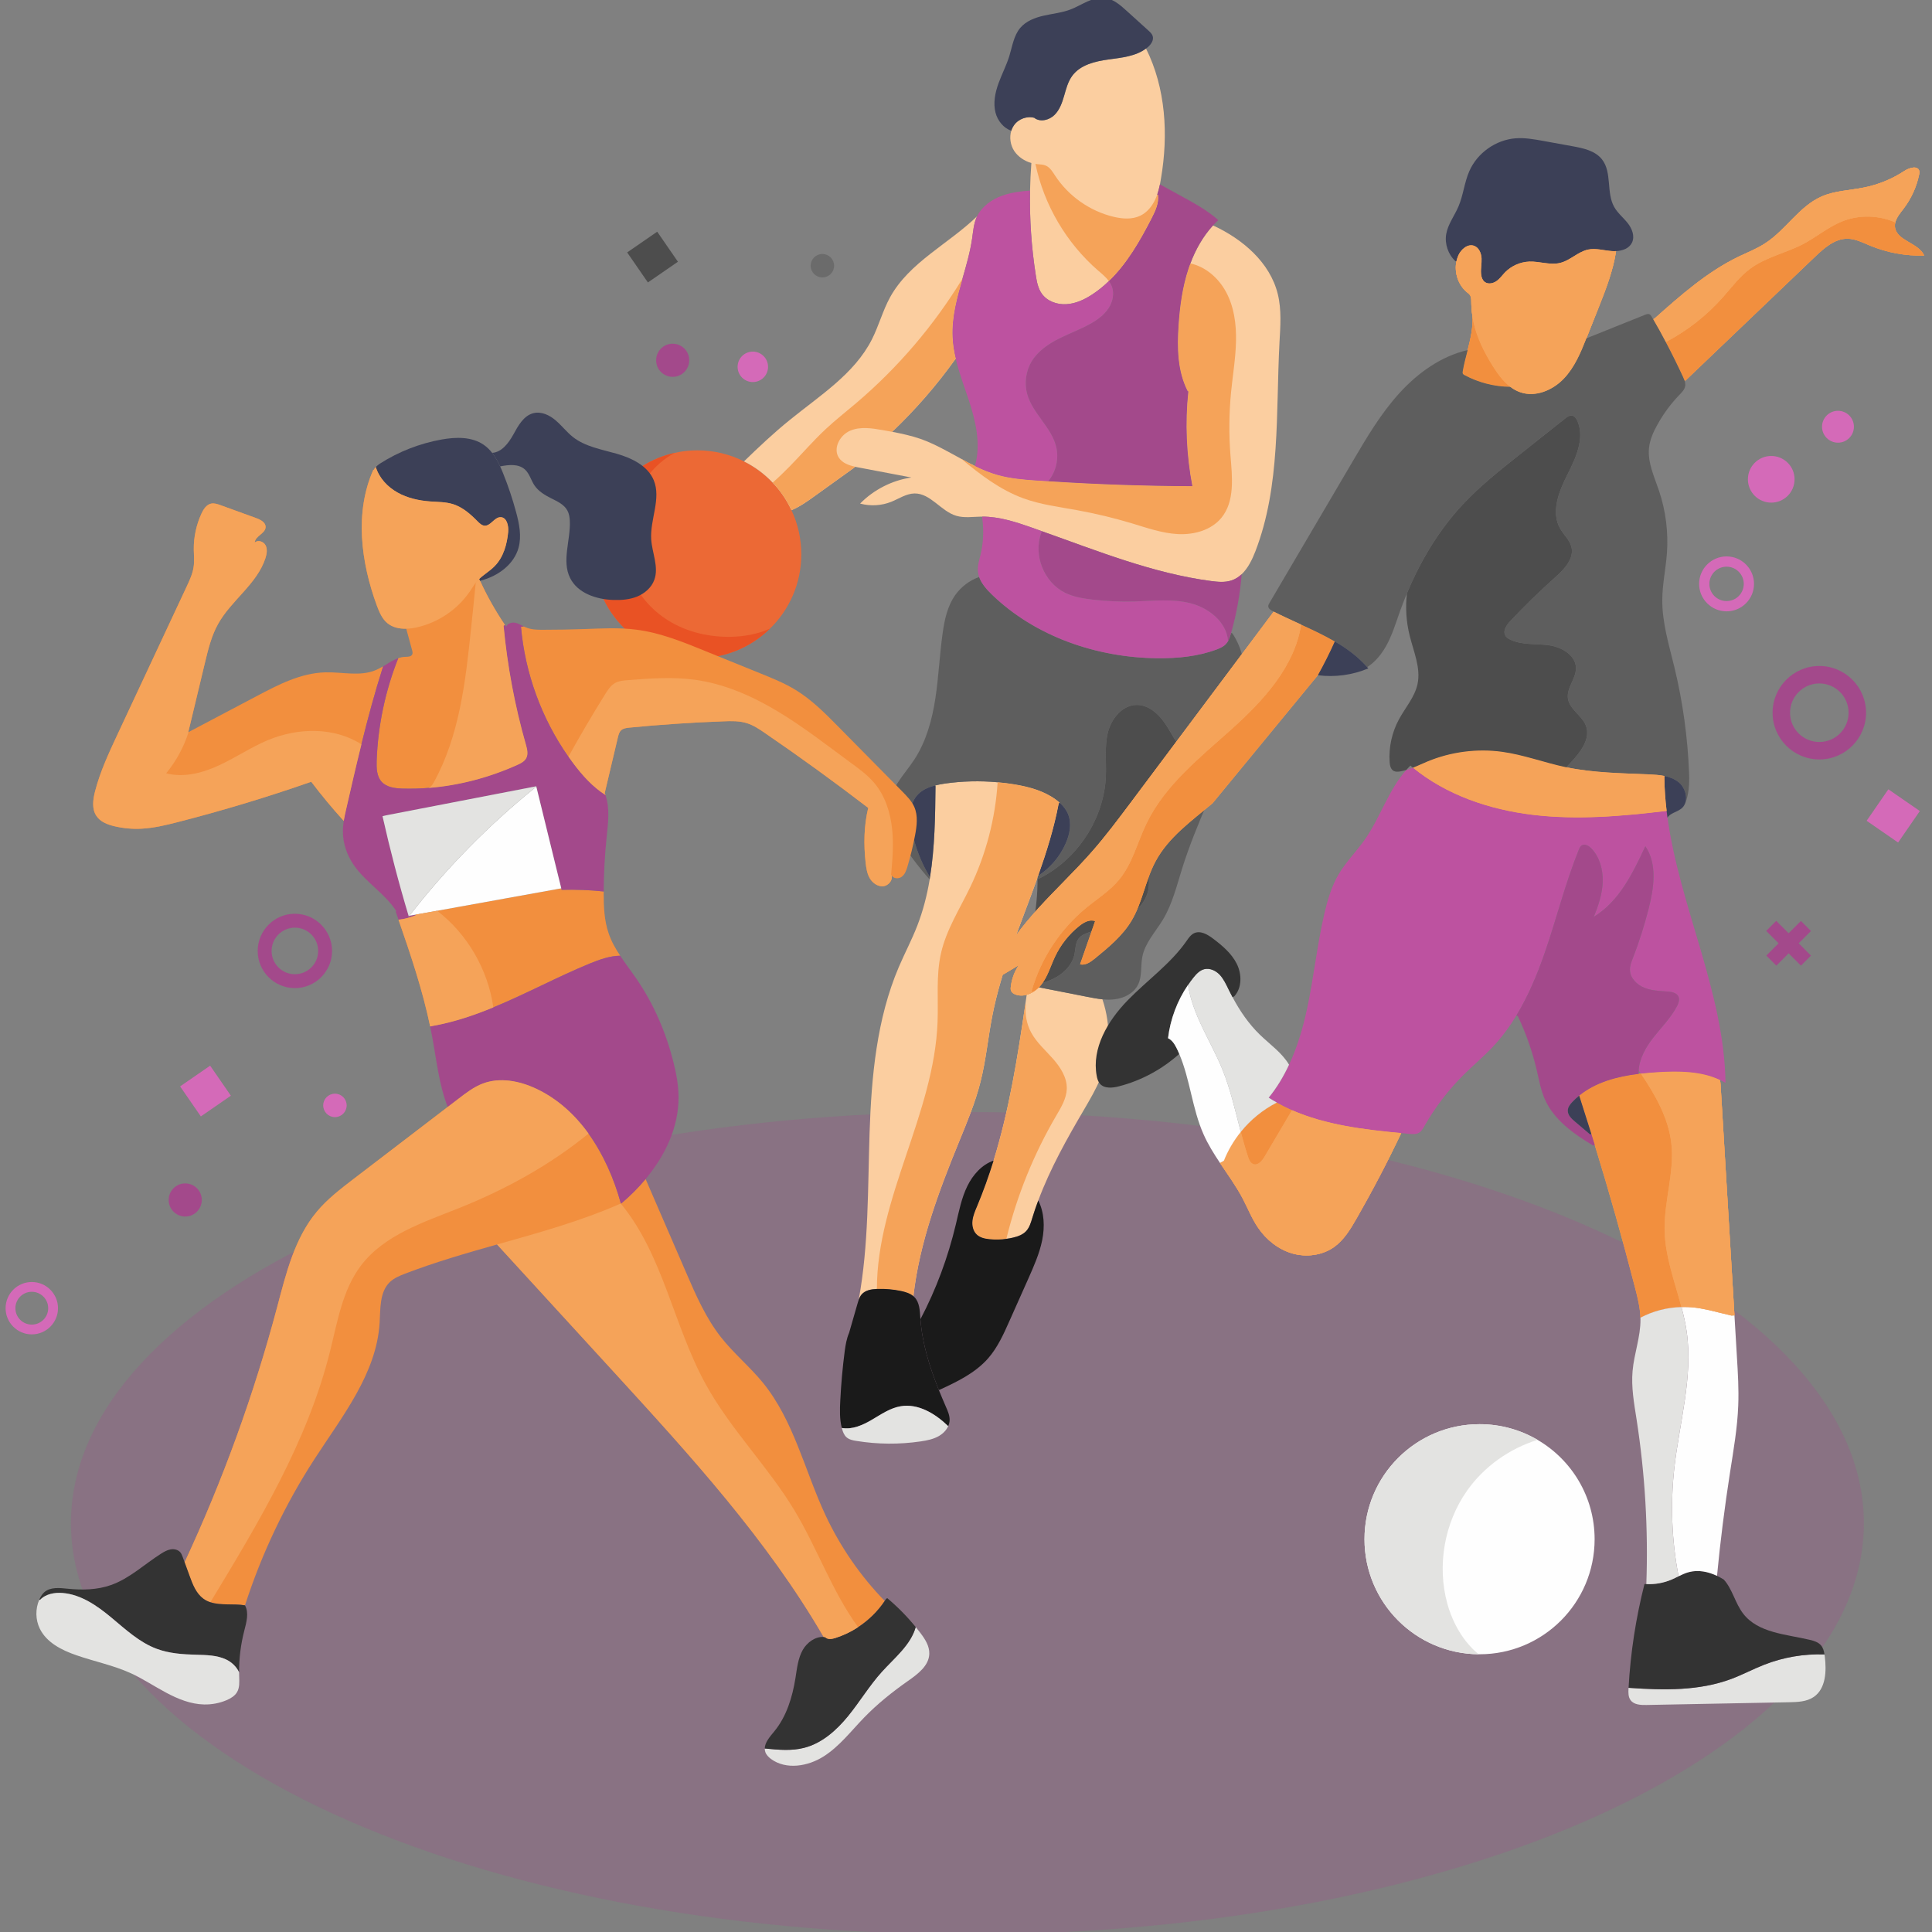 <?xml version="1.0" encoding="UTF-8"?>
<!DOCTYPE svg PUBLIC "-//W3C//DTD SVG 1.1//EN" "http://www.w3.org/Graphics/SVG/1.1/DTD/svg11.dtd">
<!-- Creator: CorelDRAW 2019 (64-Bit) -->
<svg xmlns="http://www.w3.org/2000/svg" xml:space="preserve" width="1476px" height="1476px" version="1.1" style="shape-rendering:geometricPrecision; text-rendering:geometricPrecision; image-rendering:optimizeQuality; fill-rule:evenodd; clip-rule:evenodd"
viewBox="0 0 1476 1476"
 xmlns:xlink="http://www.w3.org/1999/xlink"
 xmlns:xodm="http://www.corel.com/coreldraw/odm/2003">
 <rect x="0" y="0" width="1476" height="1476" fill="#808080" stroke="none"/>
 <defs>
  <style type="text/css">
   <![CDATA[
    .fil14 {fill:#FEFEFE;fill-rule:nonzero}
    .fil3 {fill:#FBCEA0;fill-rule:nonzero}
    .fil5 {fill:#F5A359;fill-rule:nonzero}
    .fil1 {fill:#F28F3E;fill-rule:nonzero}
    .fil2 {fill:#EC6935;fill-rule:nonzero}
    .fil12 {fill:#E95224;fill-rule:nonzero}
    .fil11 {fill:#E3E3E1;fill-rule:nonzero}
    .fil9 {fill:#3C4057;fill-rule:nonzero}
    .fil10 {fill:#1A1A1A;fill-rule:nonzero}
    .fil13 {fill:#333333;fill-rule:nonzero}
    .fil8 {fill:#4D4D4D;fill-rule:nonzero}
    .fil4 {fill:#5E5E5E;fill-rule:nonzero}
    .fil16 {fill:#6B6B6B;fill-rule:nonzero}
    .fil6 {fill:#A3498B;fill-rule:nonzero}
    .fil7 {fill:#BD52A0;fill-rule:nonzero}
    .fil15 {fill:#D46AB8;fill-rule:nonzero}
    .fil0 {fill:#A3498B;fill-rule:nonzero;fill-opacity:0.251}
   ]]>
  </style>
 </defs>
 <g id="Layer_x0020_1">
  <g id="_2340229621808">
   <path class="fil0" d="M1423.94 1163.7c0,173.5 -306.62,314.14 -684.87,314.14 -378.24,0 -684.86,-140.64 -684.86,-314.14 0,-173.5 306.62,-314.14 684.86,-314.14 378.25,0 684.87,140.64 684.87,314.14z"/>
   <path class="fil1" d="M1470.04 195.21c-14.18,0.44 -28.46,-2.19 -41.54,-7.64 -5.51,-2.33 -11.06,-5.15 -17.01,-5.2 -9.76,-0.15 -17.84,7.09 -24.88,13.78 -32.92,31.48 -65.79,62.9 -98.7,94.33l-0.89 0.4c-0.35,-0.99 -0.8,-1.93 -1.24,-2.93 -4.17,-8.97 -8.53,-17.84 -13.19,-26.66 -3.07,-5.85 -6.24,-11.65 -9.62,-17.35l1.09 -0.6c19.93,-17.7 40.21,-35.69 64.25,-47.29 6.84,-3.27 14.03,-6.05 20.37,-10.26 15.67,-10.16 25.83,-28.11 42.93,-35.65 10.27,-4.51 21.77,-4.65 32.77,-6.93 10.86,-2.24 21.37,-6.55 30.59,-12.65 3.71,-2.42 10.11,-4.26 11.3,0 0.3,0.95 0.05,1.99 -0.15,2.98 -1.98,9.37 -6.05,18.24 -11.8,25.83 -2.53,3.27 -5.4,6.69 -6.34,10.51 -0.3,1.09 -0.4,2.18 -0.3,3.37 0.99,10.75 17.99,12.09 22.36,21.96z"/>
   <path class="fil1" d="M1112.67 199.72c0.25,-1.54 0.79,-3.03 1.39,-4.51 2.13,-4.76 7.24,-9.17 12.15,-7.44 3.66,1.34 5.45,5.65 5.65,9.57 0.24,3.91 -0.7,7.88 -0.35,11.75 0.2,2.48 0.99,5.05 3.02,6.44 2.58,1.79 6.25,0.99 8.78,-0.84 2.57,-1.79 4.36,-4.41 6.54,-6.69 4.86,-4.96 11.65,-7.94 18.54,-8.18 7.88,-0.25 15.91,2.92 23.55,1.04 7.73,-1.89 13.58,-8.58 21.31,-10.21 5.9,-1.19 11.95,0.69 17.95,1.14 1.14,0.09 2.28,0.14 3.42,0.05 -2.23,15.06 -7.93,29.54 -13.58,43.82 -2.88,7.13 -5.65,14.27 -8.53,21.41l-0.59 1.39c-4.32,11.01 -8.98,22.21 -17.11,30.73 -8.47,8.93 -21.66,14.53 -33.31,10.51 -2.78,-0.94 -5.3,-2.33 -7.63,-4.16 -12.15,-0.1 -24.24,-3.17 -34.95,-8.92 -0.55,-0.3 -1.09,-0.6 -1.39,-1.14 -0.25,-0.5 -0.15,-1.19 -0.05,-1.79 0.89,-5.45 2.38,-10.85 3.77,-16.26 2.18,-8.52 4.16,-17.05 3.67,-25.72 -0.6,-3.82 -0.9,-7.69 -0.9,-11.56 0,-1.43 -0.05,-3.02 -0.79,-4.36 -0.59,-1.09 -1.64,-1.88 -2.68,-2.67 -6.59,-5.56 -9.61,-14.93 -7.88,-23.4z"/>
   <path class="fil1" d="M987.06 848.12c25.82,11.35 54.97,14.87 83.43,17.55 -10.56,22.21 -21.96,44.02 -34.21,65.38 -4.61,8.03 -9.52,16.21 -17.05,21.62 -9.02,6.44 -21.17,7.98 -31.92,4.95 -10.71,-3.12 -19.93,-10.51 -26.18,-19.73 -4.71,-6.84 -7.78,-14.72 -11.65,-22.11 -5.01,-9.56 -11.45,-18.39 -17.45,-27.36l3.03 -1.64c3.12,-7.93 7.53,-15.41 12.89,-22 7.48,-9.33 16.9,-17.01 27.56,-22.46 3.77,2.13 7.63,4.06 11.55,5.8z"/>
   <path class="fil1" d="M1170.92 622.52c-32.97,-3.97 -65.78,-15.02 -91.46,-36.04 3.77,-1.44 7.48,-3.27 11.25,-4.81 17.85,-7.39 37.68,-9.91 56.81,-7.34 16.51,2.28 32.17,8.28 48.43,11.7l0.7 0.1c20.67,4.31 41.94,4.56 63.05,5.45 3.92,0.2 8.03,0.45 11.95,1.24l-0.1 1.19c0.1,8.58 0.69,17.06 1.69,25.48 -33.96,4.12 -68.36,7.09 -102.32,3.03z"/>
   <path class="fil2" d="M604.66 389.77c4.83,10.22 7.52,21.67 7.52,33.69 0,22.24 -9.13,42.34 -23.85,56.72 -14.3,14.04 -33.95,22.69 -55.56,22.69 -43.84,0 -79.4,-35.53 -79.4,-79.41 0,-37.92 26.62,-69.67 62.22,-77.5 5.55,-1.28 11.27,-1.91 17.18,-1.91 12.81,0 24.9,3.04 35.61,8.43 8.24,4.15 15.65,9.65 21.9,16.24 5.88,6.14 10.75,13.26 14.38,21.05z"/>
   <path class="fil3" d="M977.49 261.78c-2.83,53.64 0.94,109.21 -18.39,159.38 -2.43,6.29 -5.65,12.93 -10.46,17.49 -2.28,2.14 -4.86,3.82 -7.88,4.81 -4.96,1.64 -10.31,1.09 -15.47,0.45 -44.66,-5.9 -86.85,-23.05 -129.33,-38.07 -2.68,-0.99 -5.36,-1.94 -7.98,-2.88 -12.15,-4.26 -24.69,-8.28 -37.53,-8.28l-0.84 0c-6.4,0.1 -12.94,1.19 -19.09,-0.64 -11.75,-3.52 -19.63,-17.25 -31.92,-17.05 -6.3,0.15 -11.75,3.96 -17.6,6.34 -7.54,3.03 -16.01,3.52 -23.89,1.39 10.46,-10.66 24.43,-17.75 39.16,-19.93 -13.34,-2.53 -26.62,-5 -39.91,-7.58 -1.04,-0.15 -2.13,-0.4 -3.17,-0.65l-0.1 0.35c-10.06,7.19 -20.08,14.43 -30.14,21.66 -5.8,4.22 -11.75,8.43 -18.29,11.21 -3.62,-7.79 -8.48,-14.93 -14.38,-21.07 -6.24,-6.6 -13.68,-12.1 -21.91,-16.21 11.3,-10.96 22.71,-21.72 34.9,-31.58 22.9,-18.64 49.37,-35.15 62.76,-61.47 5.35,-10.51 8.33,-22.06 13.98,-32.37 14.67,-26.67 44.51,-40.6 66.42,-61.82l-0.44 1c-2.13,5 -2.53,10.6 -3.32,16.01 -1.49,10.36 -4.46,20.47 -7.34,30.53 -4.21,14.78 -8.33,29.5 -7.63,44.72 0.24,5.75 1.19,11.35 2.52,16.9l-0.49 0.1c-14.23,19.93 -30.44,38.52 -48.14,55.37 7.39,1.39 14.78,3.03 21.82,5.46 10.85,3.86 20.82,9.71 30.98,15.21l0.1 0.05c3.37,1.89 6.74,3.67 10.16,5.31 5.55,2.72 11.25,5.15 17.15,6.79 9.97,2.88 20.38,3.72 30.69,4.41 2.77,0.2 5.55,0.35 8.33,0.5 36.63,2.38 73.36,3.66 110.09,3.81 -4.56,-23.84 -5.65,-48.38 -3.07,-72.47l-0.5 -0.05c-7.83,-15.27 -8.12,-33.16 -6.98,-50.27 0.99,-14.67 2.97,-29.34 7.58,-43.32 0.45,-1.39 0.94,-2.73 1.49,-4.07 3.96,-10.6 9.66,-20.72 17.3,-29.04l0.05 0.04c22.6,10.41 43.52,28.31 49.42,52.4 2.97,12.05 1.98,24.69 1.29,37.13z"/>
   <path class="fil3" d="M749.01 826.7c-3.91,15.57 -10.11,30.39 -16.21,45.26 -15.61,38.17 -30.34,77.29 -35,118.28 -2.52,-2.18 -5.99,-3.22 -9.36,-3.96 -5.95,-1.24 -12.05,-1.79 -18.1,-1.54l-0.4 0c-4.31,0.15 -8.82,0.94 -11.64,4.11 -1.05,1.24 -1.74,2.73 -2.29,4.27 7.74,-42.09 6.9,-85.17 8.33,-127.95 1.44,-42.98 5.46,-86.8 22.31,-126.36 4.56,-10.66 10.01,-20.92 14.18,-31.72 4.41,-11.45 7.43,-23.25 9.42,-35.2 0.1,-0.6 0.19,-1.19 0.24,-1.74 3.67,-22.75 3.97,-46.29 4.22,-69.4l-0.2 -0.69c2.38,-0.64 4.86,-1.04 7.29,-1.44 13.33,-1.88 26.92,-2.23 40.35,-0.99 4.56,0.4 9.02,0.99 13.48,1.74 10.91,1.83 21.91,4.9 30.88,11.4 1,0.74 1.99,1.54 2.93,2.38l-0.59 0.69c-3.57,18.84 -9.32,37.08 -15.72,55.22l-0.54 0.4 0 1.04c-0.15,0.5 -0.3,0.99 -0.5,1.54 -12.39,34.5 -27.11,68.41 -34.06,104.4 -3.27,16.7 -4.8,33.76 -9.02,50.26z"/>
   <path class="fil3" d="M842.31 763.75c6.59,19.48 6,41.39 -1.79,60.47 -3.22,7.94 -7.63,15.37 -11.94,22.81 -13.29,22.6 -26.23,45.6 -35.35,70.09 -1.68,4.42 -3.22,8.83 -4.56,13.29 -1.09,3.62 -2.18,7.33 -4.71,10.11 -2.58,2.78 -6.25,4.12 -9.91,4.96 -1.64,0.39 -3.33,0.69 -5.01,0.94 -4.41,0.69 -8.87,0.74 -13.29,0.25 -3.47,-0.35 -7.09,-1.14 -9.61,-3.57 -2.78,-2.68 -3.62,-6.84 -3.18,-10.61 0.45,-3.77 1.99,-7.39 3.47,-10.91 4.81,-11.45 8.98,-23.1 12.65,-34.89 11.94,-38.72 18.39,-79.17 24.24,-119.47 0.69,-4.66 1.33,-9.32 2.03,-13.93 0.54,-0.1 1.14,-0.2 1.68,-0.3 14.53,2.87 29,5.7 43.53,8.53 3.91,0.79 7.83,1.53 11.75,1.93l0 0.3z"/>
   <path class="fil3" d="M774.84 115.35c-2.93,-4.52 -3.82,-10.41 -2.23,-15.47 0.44,-1.49 1.19,-2.93 2.08,-4.21 3.37,-4.91 10.16,-7.29 15.76,-5.56l0 0.15c4.52,3.17 11.11,1.49 15.07,-2.38 3.97,-3.86 5.9,-9.32 7.44,-14.62 1.54,-5.3 2.92,-10.81 6.15,-15.27 6.24,-8.53 17.54,-11.15 28.01,-12.59 9.91,-1.34 20.47,-2.38 28.4,-8.33 15.12,30.29 17.15,65.88 11.45,99.25 -0.25,1.53 -0.49,3.07 -0.79,4.56 -0.55,2.62 -1.19,5.25 -2.08,7.78l0.59 0.2c0.84,6.24 -2.03,12.34 -4.91,17.94 -8.87,17.25 -18.84,34.7 -32.66,47.94 -3.87,3.76 -7.99,7.14 -12.5,10.11 -6,3.97 -12.74,7.14 -19.92,7.53 -7.14,0.5 -14.78,-2.28 -18.89,-8.12 -2.78,-4.02 -3.72,-8.98 -4.46,-13.84 -3.37,-21.41 -4.86,-43.17 -4.42,-64.83 0.15,-6.95 0.5,-13.93 1,-20.88l0.05 -0.14c-5.31,-1.54 -10.07,-4.66 -13.14,-9.22z"/>
   <path class="fil4" d="M762.17 597.63c-13.44,-1.23 -27.03,-0.9 -40.4,1.01 -2.39,0.38 -4.86,0.79 -7.26,1.43 -5.46,1.34 -10.63,3.62 -14.19,7.93 -5.65,6.85 -5.43,16.77 -3.85,25.54 2.39,12.95 7.15,25.42 14.03,36.61 -0.03,0.56 -0.15,1.16 -0.26,1.72 -8.87,-9.88 -16.77,-20.55 -23.66,-31.86 -3.78,-6.21 -7.34,-12.91 -7.71,-20.18 -0.41,-7.56 2.65,-14.94 6.7,-21.34 4.01,-6.4 9.02,-12.13 13.14,-18.49 8.98,-13.86 13.41,-30.22 15.91,-46.54 2.48,-16.32 3.18,-32.87 5.47,-49.23 1.42,-10.45 3.67,-21.16 9.77,-29.73 4.49,-6.29 10.93,-11.12 18.19,-13.7 1.77,5.09 5.7,9.5 9.67,13.36 33.21,32.16 80.12,48.22 126.35,48.71 15.35,0.15 30.93,-1.31 45.34,-6.66 2.62,-1.01 5.32,-2.17 7.19,-4.24 0.75,-0.78 1.35,-1.68 1.84,-2.61 0.9,-1.69 1.46,-3.56 1.98,-5.4l0.11 -0.37 0.94 0.26c7.64,11.27 10.4,25.35 9.85,38.98 -0.56,13.62 -4.31,26.91 -8.73,39.83 -11.79,34.19 -28.71,66.41 -39.5,100.94 -4.15,13.29 -7.48,27.07 -14.67,39.01 -5.62,9.29 -13.59,17.6 -15.69,28.23 -1.42,7.15 -0.07,14.94 -3.3,21.42 -3.18,6.47 -10.33,10.18 -17.48,11.12 -3.18,0.45 -6.4,0.37 -9.62,0.07 -3.93,-0.37 -7.86,-1.16 -11.76,-1.91 -14.52,-2.84 -29.01,-5.69 -43.54,-8.57 6.07,-1.05 12.06,-2.47 17.56,-5.17 7.68,-3.7 14.41,-10.26 16.25,-18.57 0.9,-4.11 0.63,-8.72 3.14,-12.09 2.03,-2.7 5.36,-4.01 8.54,-5.06 9.36,-3.22 19.06,-5.73 27.59,-10.7 8.54,-4.98 15.99,-13 17.41,-22.8 0.94,-6.63 -0.9,-13.37 -0.56,-20.07 0.6,-10.9 7,-20.59 14.23,-28.76 7.22,-8.16 15.58,-15.46 21.49,-24.59 2.8,-4.35 5.09,-9.44 4.16,-14.49 -1.24,-6.89 -7.75,-11.31 -12.47,-16.44 -5.99,-6.44 -9.55,-14.67 -14.56,-21.9 -4.98,-7.19 -12.44,-13.78 -21.23,-13.78 -11.01,-0.04 -19.55,10.41 -22.21,21.12 -2.62,10.71 -1.08,21.93 -1.5,32.95 -1.27,33.2 -22.23,64.87 -52.22,79.14l-0.04 -1.23c0.19,-0.49 0.34,-0.98 0.53,-1.47 9.13,-5.91 16.51,-14.52 20.92,-24.48 3.19,-7.04 4.83,-15.31 1.95,-22.51 -1.38,-3.43 -3.78,-6.39 -6.55,-8.9 -0.94,-0.86 -1.95,-1.65 -2.96,-2.4 -8.95,-6.51 -19.95,-9.55 -30.85,-11.42 -4.45,-0.75 -8.94,-1.35 -13.48,-1.72z"/>
   <path class="fil5" d="M800.81 367.64c36.65,2.36 73.38,3.63 110.11,3.78 -4.57,-23.81 -5.65,-48.37 -3.07,-72.49l-0.48 -0.03c-7.87,-15.24 -8.17,-33.17 -7.01,-50.25 0.98,-14.67 2.96,-29.35 7.57,-43.31 0.45,-1.39 0.93,-2.73 1.49,-4.08 11.61,2.47 21.53,11.19 27.22,21.75 6.18,11.38 7.93,24.71 7.64,37.67 -0.27,12.95 -2.47,25.75 -3.75,38.67 -1.57,16.14 -1.75,32.39 -0.48,48.56 1.31,16.55 3.55,35.19 -7.12,47.92 -7.78,9.28 -20.78,12.8 -32.87,12.21 -12.09,-0.6 -23.7,-4.69 -35.3,-8.21 -13.82,-4.15 -27.9,-7.52 -42.08,-10.1 -13.74,-2.47 -27.67,-4.23 -40.78,-8.99 -17.7,-6.44 -32.87,-18.04 -47.43,-30.14 3.36,1.88 6.77,3.67 10.18,5.32 5.54,2.74 11.23,5.13 17.15,6.81 9.96,2.85 20.37,3.67 30.7,4.39 2.77,0.18 5.54,0.37 8.31,0.52z"/>
   <path class="fil6" d="M940.76 443.45c3.03,-0.97 5.62,-2.65 7.86,-4.79 -1.2,15.2 -3.93,30.29 -8.09,44.93l-0.11 0.37c-0.52,1.84 -1.08,3.71 -1.98,5.4l-0.3 -0.19c-1.39,-14.19 -14.68,-24.71 -28.49,-28.27 -13.82,-3.56 -28.34,-1.8 -42.61,-1.39 -10.93,0.31 -21.9,-0.18 -32.76,-1.45 -7.07,-0.87 -14.19,-2.07 -20.55,-5.17 -16.25,-7.98 -24.6,-29.09 -18.16,-45.98l0.37 -1.08c42.5,15.05 84.69,32.19 129.36,38.07 5.17,0.68 10.52,1.2 15.46,-0.45z"/>
   <path class="fil7" d="M748.05 440.8c-0.52,-1.5 -0.85,-3.04 -0.97,-4.64 -0.3,-4.16 1.02,-8.2 1.99,-12.21 2.2,-9.03 2.65,-18.5 1.38,-27.71l0 -1.57c12.84,0 25.39,4.04 37.52,8.31 2.66,0.94 5.32,1.87 7.97,2.85l-0.37 1.08c-6.44,16.89 1.91,38 18.16,45.98 6.36,3.1 13.48,4.3 20.55,5.17 10.86,1.27 21.83,1.76 32.76,1.45 14.27,-0.41 28.79,-2.17 42.61,1.39 13.81,3.56 27.1,14.08 28.49,28.27l0.3 0.19c-0.49,0.93 -1.09,1.83 -1.84,2.61 -1.87,2.07 -4.57,3.23 -7.19,4.24 -14.41,5.35 -29.99,6.81 -45.34,6.66 -46.23,-0.49 -93.14,-16.55 -126.35,-48.71 -3.97,-3.86 -7.9,-8.27 -9.67,-13.36z"/>
   <path class="fil6" d="M909.42 201.26c-0.56,1.35 -1.04,2.69 -1.49,4.08 -4.61,13.96 -6.59,28.64 -7.57,43.31 -1.16,17.08 -0.86,35.01 7.01,50.25l0.48 0.03c-2.58,24.12 -1.5,48.68 3.07,72.49 -36.73,-0.15 -73.46,-1.42 -110.11,-3.78 5.95,-7.19 8.27,-17.15 6.1,-26.21 -3.56,-15.01 -17.97,-25.42 -22.13,-40.28 -2.35,-8.39 -1.08,-17.79 3.49,-25.24 4.79,-7.82 12.73,-13.22 20.96,-17.33 8.2,-4.12 16.93,-7.23 24.86,-11.83 5.02,-2.92 9.77,-6.56 12.92,-11.42 3.15,-4.87 4.45,-11.2 2.36,-16.63 -0.56,-1.42 -1.31,-2.73 -2.25,-3.97 13.82,-13.25 23.78,-30.66 32.65,-47.91 2.88,-5.62 5.76,-11.73 4.9,-17.98l-0.56 -0.19c0.86,-2.54 1.5,-5.16 2.06,-7.78 5.69,3.1 11.35,6.21 17,9.32 9.66,5.28 19.39,10.67 27.59,17.97 -1.39,1.31 -2.73,2.66 -4.04,4.05 -7.64,8.34 -13.33,18.42 -17.3,29.05z"/>
   <path class="fil8" d="M916.84 590.67c0.93,5.05 -1.36,10.14 -4.16,14.49 -5.91,9.13 -14.27,16.43 -21.49,24.59 -7.23,8.17 -13.63,17.86 -14.23,28.76 -0.34,6.7 1.5,13.44 0.56,20.07 -1.42,9.8 -8.87,17.82 -17.41,22.8 -8.53,4.97 -18.23,7.48 -27.59,10.7 -3.18,1.05 -6.51,2.36 -8.54,5.06 -2.51,3.37 -2.24,7.98 -3.14,12.09 -1.84,8.31 -8.57,14.87 -16.25,18.57 -5.5,2.7 -11.49,4.12 -17.56,5.17 -0.52,-0.08 -1.09,-0.19 -1.61,-0.3 -1.65,-0.34 -3.37,-0.68 -4.72,-1.69 -4.26,-3.1 -2.47,-9.69 -0.48,-14.6 8.23,-20.44 12.5,-42.57 12.43,-64.62 29.99,-14.27 50.95,-45.94 52.22,-79.14 0.42,-11.02 -1.12,-22.24 1.5,-32.95 2.66,-10.71 11.2,-21.16 22.21,-21.12 8.79,0 16.25,6.59 21.23,13.78 5.01,7.23 8.57,15.46 14.56,21.9 4.72,5.13 11.23,9.55 12.47,16.44z"/>
   <path class="fil5" d="M884.67 148.84c0.86,6.25 -2.02,12.36 -4.9,17.98 -8.87,17.25 -18.83,34.66 -32.65,47.91 -2.17,-2.99 -5.2,-5.46 -8.08,-7.93 -24.3,-21.04 -41.45,-50.17 -48,-81.62 0.45,0.11 0.93,0.19 1.38,0.22 2.18,0.23 4.46,0.23 6.48,1.09 3.3,1.39 5.24,4.72 7.19,7.71 10.18,15.58 26.51,27.07 44.63,31.42 6.74,1.61 14.15,2.2 20.44,-0.83 5.09,-2.43 8.87,-7.08 11.31,-12.17 0.63,-1.3 1.16,-2.62 1.64,-3.97l0.56 0.19z"/>
   <path class="fil9" d="M875.54 37.09c-7.94,5.91 -18.54,6.96 -28.42,8.31 -10.45,1.42 -21.79,4.08 -28,12.58 -3.26,4.45 -4.65,9.95 -6.18,15.27 -1.54,5.32 -3.44,10.78 -7.41,14.64 -3.97,3.85 -10.56,5.54 -15.09,2.36l0.04 -0.15c-5.62,-1.72 -12.39,0.67 -15.8,5.58 -0.9,1.27 -1.61,2.69 -2.06,4.19 -5.95,-1.98 -10.52,-7.71 -12.09,-13.89 -1.84,-7.3 -0.3,-15.05 2.24,-22.13 2.55,-7.07 6.07,-13.78 8.31,-20.96 2.28,-7.41 3.37,-15.61 8.35,-21.57 4.49,-5.28 11.38,-7.9 18.16,-9.4 6.77,-1.53 13.77,-2.2 20.25,-4.68 8.77,-3.37 17.04,-10.07 26.36,-8.8 6.44,0.87 11.69,5.43 16.51,9.82 5.54,5.01 11.09,10.03 16.62,15.05 1.35,1.23 2.74,2.5 3.3,4.23 0.97,3.18 -1.27,6.44 -3.82,8.57l-1.27 0.98z"/>
   <path class="fil7" d="M746.45 165.28c3.7,-7.6 11.19,-12.95 19.2,-15.8 6.82,-2.43 14.04,-3.34 21.27,-3.89 -0.41,21.67 1.05,43.42 4.42,64.84 0.75,4.83 1.68,9.81 4.49,13.81 4.08,5.88 11.72,8.62 18.87,8.17 7.19,-0.42 13.93,-3.6 19.92,-7.56 4.53,-2.96 8.65,-6.34 12.5,-10.12 0.94,1.24 1.69,2.55 2.25,3.97 2.09,5.43 0.79,11.76 -2.36,16.63 -3.15,4.86 -7.9,8.5 -12.92,11.42 -7.93,4.6 -16.66,7.71 -24.86,11.83 -8.23,4.11 -16.17,9.51 -20.96,17.33 -4.57,7.45 -5.84,16.85 -3.49,25.24 4.16,14.86 18.57,25.27 22.13,40.28 2.17,9.06 -0.15,19.02 -6.1,26.21 -2.77,-0.15 -5.54,-0.34 -8.31,-0.52 -10.33,-0.72 -20.74,-1.54 -30.7,-4.39 -5.92,-1.68 -11.61,-4.07 -17.15,-6.81l0.41 -0.82c4.34,-16.14 0.34,-33.33 -4.87,-49.2 -3.44,-10.44 -7.45,-20.85 -9.95,-31.48 -1.35,-5.55 -2.29,-11.16 -2.55,-16.89 -0.71,-15.24 3.41,-29.95 7.64,-44.71 2.88,-10.1 5.84,-20.21 7.34,-30.54 0.78,-5.44 1.19,-11.01 3.33,-16.03l0.45 -0.97z"/>
   <path class="fil9" d="M816.01 622.07c2.88,7.2 1.24,15.47 -1.95,22.51 -4.41,9.96 -11.79,18.57 -20.92,24.48 6.4,-18.11 12.13,-36.38 15.68,-55.22l0.64 -0.67c2.77,2.51 5.17,5.47 6.55,8.9z"/>
   <path class="fil5" d="M759.07 886.66c11.94,-38.67 18.41,-79.14 24.26,-119.43l0.41 0.08c-0.87,7.41 0.56,15.09 4.11,21.63 4.16,7.61 10.83,13.41 16.55,19.89 5.73,6.48 10.83,14.34 10.6,22.98 -0.23,7.42 -4.27,14.08 -8.01,20.45 -17.08,29.13 -29.92,60.76 -38,93.52l0.07 0.63c-4.42,0.68 -8.91,0.75 -13.33,0.27 -3.45,-0.37 -7.07,-1.16 -9.58,-3.6 -2.77,-2.65 -3.63,-6.81 -3.18,-10.59 0.44,-3.78 1.98,-7.38 3.48,-10.9 4.79,-11.45 8.94,-23.1 12.62,-34.93z"/>
   <path class="fil5" d="M792.61 669.44l0 1.09c-0.19,0.48 -0.34,0.97 -0.52,1.49 -12.4,34.52 -27.11,68.44 -34.07,104.42 -3.26,16.7 -4.79,33.78 -8.99,50.28 -3.93,15.54 -10.15,30.37 -16.21,45.23 -15.61,38.19 -30.36,77.31 -35.01,118.31 -2.54,-2.2 -6.03,-3.26 -9.36,-3.97 -5.95,-1.27 -12.05,-1.79 -18.12,-1.57l-0.41 0c0.11,-69.67 43.77,-134 46.35,-203.94 0.68,-17.59 -1.27,-35.49 2.66,-52.68 4.08,-17.85 14.22,-33.62 22.2,-50.16 12.1,-25.09 19.28,-52.53 21.04,-80.31 4.54,0.37 9.03,0.97 13.48,1.72 10.9,1.87 21.9,4.91 30.85,11.42 1.01,0.75 2.02,1.54 2.96,2.4l-0.64 0.67c-3.55,18.84 -9.28,37.11 -15.68,55.22l-0.53 0.38z"/>
   <path class="fil10" d="M793.2 917.14c4.69,9.21 5.03,20.18 3.01,30.32 -2.06,10.15 -6.3,19.7 -10.48,29.13 -4.88,10.93 -9.74,21.87 -14.61,32.76 -4.41,9.93 -8.95,20 -16.06,28.2 -9.92,11.41 -24,18.15 -37.78,24.45 -7.04,-17.45 -12.69,-35.5 -14.08,-54.18 12.06,-22.87 21.08,-47.36 27.07,-72.52 2.36,-9.96 4.31,-20.15 8.84,-29.32 4.19,-8.53 11.08,-16.25 19.96,-19.32 -3.68,11.83 -7.83,23.48 -12.62,34.93 -1.5,3.52 -3.04,7.12 -3.48,10.9 -0.45,3.78 0.41,7.94 3.18,10.59 2.51,2.44 6.13,3.23 9.58,3.6 4.42,0.48 8.91,0.41 13.33,-0.27 1.68,-0.22 3.33,-0.52 4.98,-0.93 3.67,-0.86 7.34,-2.21 9.92,-4.94 2.55,-2.77 3.63,-6.51 4.72,-10.11 1.35,-4.49 2.88,-8.91 4.52,-13.29z"/>
   <path class="fil5" d="M730.24 274.42l-0.49 0.11c-14.26,19.91 -30.44,38.48 -48.15,55.37 -2.39,-0.45 -4.83,-0.9 -7.22,-1.31 -8.32,-1.46 -17.19,-2.85 -24.94,0.48 -7.75,3.34 -13.18,13.37 -8.65,20.48 2.62,4.12 7.49,5.88 12.4,7.01l-0.08 0.33c-10.07,7.23 -20.11,14.46 -30.17,21.68 -5.81,4.19 -11.73,8.43 -18.28,11.2 -3.62,-7.79 -8.5,-14.91 -14.37,-21.05 4.57,-4.04 9.02,-8.31 13.29,-12.69 9.13,-9.32 17.63,-19.24 27.18,-28.15 7.42,-6.97 15.46,-13.22 23.21,-19.81 31.98,-27.14 59.57,-59.45 81.36,-95.25 -4.23,14.76 -8.35,29.47 -7.64,44.71 0.26,5.73 1.2,11.34 2.55,16.89z"/>
   <path class="fil10" d="M669.92 984.72l0.41 0c6.07,-0.22 12.17,0.3 18.12,1.57 3.33,0.71 6.82,1.77 9.36,3.97l0.9 0.82c3.78,4 4.01,10.04 4.38,15.51l0.11 1.23c1.39,18.68 7.04,36.73 14.08,54.18 1.73,4.3 3.56,8.57 5.39,12.8 1.46,3.29 2.96,6.7 2.81,10.3 -0.07,1.56 -0.49,3.07 -1.09,4.45 -9.77,-9.51 -22.87,-17.49 -36.31,-15.2 -8.05,1.34 -14.98,6.22 -22.02,10.34 -7,4.11 -14.97,7.67 -22.95,6.24 -1.72,-6.81 -1.53,-13.96 -1.15,-20.96 0.63,-12.66 1.75,-25.27 3.4,-37.86 0.64,-4.67 1.46,-9.58 3.33,-13.85 2.17,-7.45 4.31,-14.93 6.44,-22.35 0.27,-0.89 0.52,-1.8 0.83,-2.65l0.04 -0.15c0.56,-1.54 1.26,-3 2.31,-4.23 2.81,-3.19 7.34,-3.97 11.61,-4.16z"/>
   <path class="fil11" d="M724.39 1089.55c-1.38,3.07 -3.93,5.65 -6.85,7.41 -4.26,2.51 -9.25,3.52 -14.11,4.23 -16.29,2.4 -32.95,2.29 -49.23,-0.37 -2.7,-0.41 -5.51,-1.01 -7.57,-2.85 -1.72,-1.57 -2.62,-3.85 -3.25,-6.1l-0.27 -0.94c7.98,1.43 15.95,-2.13 22.95,-6.24 7.04,-4.12 13.97,-9 22.02,-10.34 13.44,-2.29 26.54,5.69 36.31,15.2z"/>
   <path class="fil9" d="M714.51 600.07l0.19 0.67c-0.23,23.14 -0.53,46.65 -4.2,69.41 -6.88,-11.19 -11.64,-23.66 -14.03,-36.61 -1.58,-8.77 -1.8,-18.69 3.85,-25.54 3.56,-4.31 8.73,-6.59 14.19,-7.93z"/>
   <path class="fil12" d="M558.24 486.51c10.3,-0.19 20.77,-2.06 30.1,-6.33 -14.3,14.04 -33.96,22.69 -55.56,22.69 -43.85,0 -79.41,-35.53 -79.41,-79.41 0,-37.92 26.62,-69.67 62.22,-77.5 -16.1,8.43 -27.55,24.37 -33.43,41.6 -5.91,17.33 -6.7,36.84 0.22,53.79 5.92,14.5 17.19,26.55 30.78,34.27 13.63,7.71 29.43,11.15 45.08,10.89z"/>
   <path class="fil5" d="M1006.84 515.84l-80.46 97.85c-16.06,13.44 -33.76,25.98 -43.62,44.47 -7.74,14.42 -9.92,31.33 -18.34,45.31 -6.89,11.5 -17.5,20.22 -27.81,28.7 -3.33,2.68 -7.29,5.6 -11.46,4.56 3.82,-11.01 7.69,-22.01 11.5,-33.01 -4.21,-1.59 -8.77,0.99 -12.24,3.81 -7.78,6.25 -14.13,14.33 -18.39,23.35 -3.32,6.99 -5.45,14.72 -10.16,20.97 -1.84,2.43 -4.26,4.61 -6.94,6.2 -4.12,2.43 -8.83,3.37 -13.24,1.68 -1.29,-0.49 -2.63,-1.34 -3.17,-2.63 -0.5,-0.99 -0.45,-2.23 -0.25,-3.37 0.65,-5.8 2.73,-11.45 6,-16.31 -3.67,2.23 -7.39,4.47 -11.1,6.65 -2.09,1.24 -5.36,2.18 -6.5,0.05 -0.54,-1.19 -0.05,-2.58 0.5,-3.82 15.56,-35.25 47.24,-60.28 72.77,-89.28 10.56,-11.95 20.13,-24.79 29.74,-37.58 36.49,-48.72 72.97,-97.4 109.41,-146.18 6.84,3.47 13.88,6.64 20.92,9.91 8.82,4.02 17.59,8.13 25.77,12.89 -3.91,8.77 -8.22,17.4 -12.93,25.78z"/>
   <path class="fil5" d="M987.06 848.12c25.82,11.35 54.97,14.87 83.43,17.55 -10.56,22.21 -21.96,44.02 -34.21,65.38 -4.61,8.03 -9.52,16.21 -17.05,21.62 -9.02,6.44 -21.17,7.98 -31.92,4.95 -10.71,-3.12 -19.93,-10.51 -26.18,-19.73 -4.71,-6.84 -7.78,-14.72 -11.65,-22.11 -5.01,-9.56 -11.45,-18.39 -17.45,-27.36l3.03 -1.64c3.12,-7.93 7.53,-15.41 12.89,-22 7.48,-9.33 16.9,-17.01 27.56,-22.46 3.77,2.13 7.63,4.06 11.55,5.8z"/>
   <path class="fil5" d="M1112.67 199.72c0.25,-1.54 0.79,-3.03 1.39,-4.51 2.13,-4.76 7.24,-9.17 12.15,-7.44 3.66,1.34 5.45,5.65 5.65,9.57 0.24,3.91 -0.7,7.88 -0.35,11.75 0.2,2.48 0.99,5.05 3.02,6.44 2.58,1.79 6.25,0.99 8.78,-0.84 2.57,-1.79 4.36,-4.41 6.54,-6.69 4.86,-4.96 11.65,-7.94 18.54,-8.18 7.88,-0.25 15.91,2.92 23.55,1.04 7.73,-1.89 13.58,-8.58 21.31,-10.21 5.9,-1.19 11.95,0.69 17.95,1.14 1.14,0.09 2.28,0.14 3.42,0.05 -2.23,15.06 -7.93,29.54 -13.58,43.82 -2.88,7.13 -5.65,14.27 -8.53,21.41l-0.59 1.39c-4.32,11.01 -8.98,22.21 -17.11,30.73 -8.47,8.93 -21.66,14.53 -33.31,10.51 -2.78,-0.94 -5.3,-2.33 -7.63,-4.16 -12.15,-0.1 -24.24,-3.17 -34.95,-8.92 -0.55,-0.3 -1.09,-0.6 -1.39,-1.14 -0.25,-0.5 -0.15,-1.19 -0.05,-1.79 0.89,-5.45 2.38,-10.85 3.77,-16.26 2.18,-8.52 4.16,-17.05 3.67,-25.72 -0.6,-3.82 -0.9,-7.69 -0.9,-11.56 0,-1.43 -0.05,-3.02 -0.79,-4.36 -0.59,-1.09 -1.64,-1.88 -2.68,-2.67 -6.59,-5.56 -9.61,-14.93 -7.88,-23.4z"/>
   <path class="fil5" d="M1170.92 622.52c-32.97,-3.97 -65.78,-15.02 -91.46,-36.04 3.77,-1.44 7.48,-3.27 11.25,-4.81 17.85,-7.39 37.68,-9.91 56.81,-7.34 16.51,2.28 32.17,8.28 48.43,11.7l0.7 0.1c20.67,4.31 41.94,4.56 63.05,5.45 3.92,0.2 8.03,0.45 11.95,1.24l-0.1 1.19c0.1,8.58 0.69,17.06 1.69,25.48 -33.96,4.12 -68.36,7.09 -102.32,3.03z"/>
   <path class="fil5" d="M1314.48 828.74c3.52,58.79 7.09,117.48 10.61,176.18l-2.28 0.14c-3.42,-0.84 -6.89,-1.68 -10.36,-2.52 -5.9,-1.44 -11.8,-2.88 -17.85,-3.57 -3.32,-0.4 -6.69,-0.55 -10.01,-0.4 -10.91,0.25 -21.71,3.02 -31.33,8.13 -0.3,-7.83 -2.18,-15.52 -4.17,-23.1 -9.41,-36.49 -19.63,-72.77 -30.73,-108.81 -0.84,-2.83 -1.69,-5.6 -2.58,-8.38 -3.07,-9.81 -6.15,-19.63 -9.32,-29.4 12.5,-10.16 28.9,-14.57 45.46,-16.6 0.55,-0.1 1.09,-0.15 1.63,-0.2 4.42,-0.5 8.88,-0.89 13.19,-1.14 15.96,-0.99 32.82,-0.84 47.15,5.9 0.39,1.19 0.49,2.53 0.59,3.77z"/>
   <path class="fil5" d="M1470.04 195.21c-14.18,0.44 -28.46,-2.19 -41.54,-7.64 -5.51,-2.33 -11.06,-5.15 -17.01,-5.2 -9.76,-0.15 -17.84,7.09 -24.88,13.78l-98.7 94.33 -0.89 0.4c-0.35,-0.99 -0.8,-1.93 -1.24,-2.93 -4.17,-8.97 -8.53,-17.84 -13.19,-26.66 -3.07,-5.85 -6.24,-11.65 -9.62,-17.35l1.09 -0.6c19.93,-17.7 40.21,-35.69 64.25,-47.29 6.84,-3.27 14.03,-6.05 20.37,-10.26 15.67,-10.16 25.83,-28.11 42.93,-35.65 10.27,-4.51 21.77,-4.65 32.77,-6.93 10.86,-2.24 21.37,-6.55 30.59,-12.65 3.71,-2.42 10.11,-4.26 11.3,0 0.3,0.95 0.05,1.99 -0.15,2.98 -1.98,9.37 -6.05,18.24 -11.8,25.83 -2.53,3.27 -5.4,6.69 -6.34,10.51 -0.3,1.09 -0.4,2.18 -0.3,3.37 0.99,10.75 17.99,12.09 22.36,21.96z"/>
   <path class="fil1" d="M1325.09 1004.92l-2.28 0.14c-3.42,-0.84 -6.89,-1.68 -10.36,-2.52 -5.9,-1.44 -11.8,-2.88 -17.85,-3.57 -3.32,-0.4 -6.69,-0.55 -10.01,-0.4 -10.91,0.25 -21.71,3.02 -31.33,8.13 -0.3,-7.83 -2.18,-15.52 -4.17,-23.1 -9.41,-36.49 -19.63,-72.77 -30.73,-108.81 -0.84,-2.83 -1.69,-5.6 -2.58,-8.38 -3.07,-9.81 -6.15,-19.63 -9.32,-29.4 12.5,-10.16 28.9,-14.57 45.46,-16.6 0.55,-0.1 1.09,-0.15 1.63,-0.2 4.42,-0.5 8.88,-0.89 13.19,-1.14 15.96,-0.99 32.82,-0.84 47.15,5.9 0.39,1.19 0.49,2.53 0.59,3.77 3.52,58.79 7.09,117.48 10.61,176.18z"/>
   <path class="fil1" d="M1287.92 290.49l-0.92 0.38c-0.34,-0.97 -0.76,-1.93 -1.21,-2.9 -4.15,-9 -8.55,-17.88 -13.2,-26.68 16.46,-8.63 31.29,-20.27 43.6,-34.18 6.71,-7.54 12.74,-15.79 20.83,-21.79 12.06,-9 27.44,-12.02 40.76,-19.01 10.05,-5.33 18.85,-12.87 29.4,-17.13 12.95,-5.28 28.03,-4.91 40.81,0.71 -0.29,1.09 -0.42,2.18 -0.29,3.35 0.96,10.76 17.96,12.1 22.32,21.99 -14.16,0.42 -28.44,-2.22 -41.51,-7.67 -5.53,-2.3 -11.06,-5.15 -17.01,-5.19 -9.76,-0.13 -17.85,7.08 -24.88,13.78l-98.7 94.34z"/>
   <path class="fil5" d="M1466.25 130.55c0.29,0.96 0.08,2.01 -0.13,2.97 -1.96,9.39 -6.03,18.27 -11.81,25.85 -2.51,3.27 -5.4,6.7 -6.32,10.52 -12.78,-5.62 -27.86,-5.99 -40.81,-0.71 -10.55,4.26 -19.35,11.8 -29.4,17.13 -13.32,6.99 -28.7,10.01 -40.76,19.01 -8.09,6 -14.12,14.25 -20.83,21.79 -12.31,13.91 -27.14,25.55 -43.6,34.18 -3.06,-5.86 -6.24,-11.64 -9.59,-17.34l1.05 -0.59c19.93,-17.72 40.21,-35.69 64.26,-47.29 6.86,-3.31 14.03,-6.08 20.4,-10.27 15.66,-10.17 25.8,-28.1 42.89,-35.64 10.27,-4.53 21.79,-4.7 32.76,-6.96 10.89,-2.22 21.36,-6.53 30.62,-12.65 3.69,-2.43 10.09,-4.27 11.27,0z"/>
   <path class="fil5" d="M1314.48 828.75c3.52,58.76 7.08,117.45 10.6,176.18l-2.26 0.13c-3.44,-0.84 -6.91,-1.68 -10.35,-2.51 -5.91,-1.47 -11.81,-2.9 -17.89,-3.61 -3.31,-0.37 -6.66,-0.5 -10.01,-0.37 -5.15,-19.48 -12.44,-38.54 -12.86,-58.57 -0.46,-22.11 7.49,-43.94 5.2,-65.94 -2.06,-19.64 -12.24,-37.44 -23.34,-53.87 4.4,-0.5 8.84,-0.87 13.16,-1.12 15.99,-0.97 32.84,-0.84 47.16,5.9 0.38,1.17 0.51,2.52 0.59,3.78z"/>
   <path class="fil5" d="M1196.64 586.16c20.7,4.31 41.94,4.52 63.05,5.44 3.93,0.17 8.04,0.42 11.93,1.21l-0.08 1.22c0.08,8.54 0.71,17.05 1.72,25.47 -33.97,4.1 -68.36,7.08 -102.34,3.01 -32.97,-3.98 -65.77,-15.03 -91.45,-36.02 3.77,-1.47 7.46,-3.27 11.23,-4.82 17.85,-7.37 37.7,-9.92 56.81,-7.33 16.5,2.26 32.21,8.25 48.46,11.69l0.67 0.13z"/>
   <path class="fil5" d="M1153.87 295.56c-5.53,-4.1 -9.8,-10.14 -13.53,-16.05 -6.41,-10.3 -11.98,-21.32 -14.58,-33.18 -0.33,-1.54 -0.63,-3.09 -0.84,-4.65 -0.58,-3.81 -0.87,-7.66 -0.92,-11.51 0,-1.47 -0.04,-3.06 -0.75,-4.36 -0.63,-1.09 -1.67,-1.89 -2.69,-2.68 -6.61,-5.57 -9.63,-14.96 -7.91,-23.42 0.3,-1.5 0.79,-3.02 1.42,-4.48 2.1,-4.78 7.21,-9.22 12.11,-7.45 3.68,1.33 5.49,5.65 5.7,9.54 0.21,3.94 -0.71,7.88 -0.38,11.78 0.21,2.47 1.01,5.02 3.02,6.45 2.59,1.75 6.24,0.96 8.79,-0.84 2.56,-1.8 4.36,-4.44 6.54,-6.7 4.86,-4.95 11.65,-7.92 18.56,-8.17 7.87,-0.26 15.87,2.89 23.54,1 7.71,-1.88 13.57,-8.54 21.32,-10.18 5.87,-1.21 11.94,0.67 17.93,1.14 1.13,0.08 2.26,0.12 3.43,0.04 -2.26,15.08 -7.95,29.53 -13.61,43.81 -2.84,7.12 -5.66,14.29 -8.5,21.41 -0.17,0.46 -0.38,0.96 -0.59,1.43 -4.31,10.97 -9,22.15 -17.13,30.7 -8.46,8.92 -21.66,14.53 -33.3,10.51 -2.77,-0.96 -5.32,-2.34 -7.63,-4.14z"/>
   <path class="fil1" d="M1121.24 267.45c2.18,-8.55 4.19,-17.09 3.68,-25.77 0.21,1.56 0.51,3.11 0.84,4.65 2.6,11.86 8.17,22.88 14.58,33.18 3.73,5.91 8,11.95 13.53,16.05 -12.15,-0.13 -24.25,-3.19 -34.94,-8.93 -0.54,-0.29 -1.08,-0.62 -1.38,-1.17 -0.25,-0.5 -0.16,-1.17 -0.08,-1.76 0.92,-5.45 2.39,-10.85 3.77,-16.25z"/>
   <path class="fil5" d="M1070.51 865.65c-10.56,22.24 -21.99,44.03 -34.23,65.39 -4.6,8.04 -9.5,16.21 -17.05,21.62 -9.04,6.45 -21.19,8 -31.91,4.94 -10.73,-3.1 -19.95,-10.47 -26.19,-19.69 -4.69,-6.87 -7.79,-14.75 -11.64,-22.12 -5.03,-9.55 -11.44,-18.39 -17.47,-27.35l3.02 -1.68c3.13,-7.92 7.54,-15.37 12.89,-22 1.68,6.34 3.45,12.66 5.5,18.86 0.75,2.39 1.88,5.03 4.26,5.78 3.44,1.09 6.46,-2.52 8.34,-5.66 7,-11.89 14,-23.74 21.03,-35.6 25.81,11.31 54.96,14.83 83.45,17.51z"/>
   <path class="fil1" d="M926.37 613.67c-16.05,13.45 -33.77,26.02 -43.61,44.49 -7.72,14.41 -9.93,31.34 -18.35,45.33 -6.88,11.48 -17.47,20.19 -27.82,28.69 -3.31,2.68 -7.29,5.58 -11.44,4.57 3.82,-11.01 7.67,-22.04 11.48,-33.05 -4.19,-1.55 -8.75,1 -12.23,3.86 -7.79,6.23 -14.12,14.27 -18.39,23.33 -3.31,7 -5.44,14.7 -10.14,20.94 -1.84,2.43 -4.27,4.65 -6.95,6.2l-0.75 -1.17c7.07,-24.64 21.82,-47.04 41.63,-63.3 8.6,-7.04 18.23,-13.07 25.27,-21.66 10.05,-12.23 13.82,-28.27 20.69,-42.56 14.16,-29.53 40.96,-50.6 65.35,-72.51 24.17,-21.74 47.92,-47.55 52.91,-79.67 8.8,4.02 17.59,8.12 25.76,12.89 -3.94,8.8 -8.25,17.39 -12.94,25.81l-80.47 97.81z"/>
   <path class="fil1" d="M966.03 883.74c-1.88,3.14 -4.9,6.75 -8.34,5.66 -2.38,-0.75 -3.51,-3.39 -4.26,-5.78 -2.05,-6.2 -3.82,-12.52 -5.5,-18.86 7.5,-9.3 16.93,-17 27.57,-22.45 3.77,2.14 7.63,4.07 11.56,5.83l-21.03 35.6z"/>
   <path class="fil5" d="M973.07 467.27c6.83,3.43 13.86,6.62 20.95,9.89 -4.99,32.12 -28.74,57.93 -52.91,79.67 -24.39,21.91 -51.19,42.98 -65.35,72.51 -6.87,14.29 -10.64,30.33 -20.69,42.56 -7.04,8.59 -16.67,14.62 -25.27,21.66 -19.81,16.26 -34.56,38.66 -41.63,63.3l0.75 1.17c-4.11,2.43 -8.84,3.4 -13.24,1.72 -1.3,-0.51 -2.64,-1.34 -3.18,-2.64 -0.46,-1.01 -0.42,-2.22 -0.25,-3.35 0.67,-5.83 2.76,-11.48 6.03,-16.34 -3.69,2.22 -7.42,4.44 -11.1,6.66 -2.1,1.22 -5.36,2.18 -6.49,0.04 -0.59,-1.17 -0.09,-2.6 0.46,-3.81 15.58,-35.27 47.25,-60.28 72.76,-89.27 10.56,-11.98 20.15,-24.8 29.74,-37.58 36.49,-48.75 72.98,-97.44 109.42,-146.19z"/>
   <path class="fil5" d="M1466.25 130.55c0.29,0.96 0.08,2.01 -0.13,2.97 -1.96,9.39 -6.03,18.27 -11.81,25.85 -2.51,3.27 -5.4,6.7 -6.32,10.52 -12.78,-5.62 -27.86,-5.99 -40.81,-0.71 -10.55,4.26 -19.35,11.8 -29.4,17.13 -13.32,6.99 -28.7,10.01 -40.76,19.01 -8.09,6 -14.12,14.25 -20.83,21.79 -12.31,13.91 -27.14,25.55 -43.6,34.18 -3.06,-5.86 -6.24,-11.64 -9.59,-17.34l1.05 -0.59c19.93,-17.72 40.21,-35.69 64.26,-47.29 6.86,-3.31 14.03,-6.08 20.4,-10.27 15.66,-10.17 25.8,-28.1 42.89,-35.64 10.27,-4.53 21.79,-4.7 32.76,-6.96 10.89,-2.22 21.36,-6.53 30.62,-12.65 3.69,-2.43 10.09,-4.27 11.27,0z"/>
   <path class="fil11" d="M1394.11 1265.62c1.38,11.15 0.8,24.42 -8.42,30.79 -5.4,3.69 -12.35,3.94 -18.89,4.06 -36.36,0.72 -72.68,1.38 -109,2.1 -4.44,0.08 -9.55,-0.17 -12.1,-3.73 -1.81,-2.47 -1.72,-5.78 -1.55,-8.84l0.04 -0.55 0.79 0.05c26.18,1.84 53.21,2.35 77.79,-6.87 8.51,-3.19 16.55,-7.5 25.01,-10.81 14.62,-5.74 30.37,-8.42 46.08,-7.87 0.13,0.54 0.17,1.12 0.25,1.67z"/>
   <path class="fil13" d="M1311.76 1203.91c1.8,0.84 3.56,1.85 5.23,2.9 6.54,7.24 8.67,18.1 14.79,26.01 11.4,14.79 32.72,15.67 50.86,19.98 3.18,0.76 6.49,1.76 8.58,4.23 1.64,1.93 2.27,4.44 2.64,6.92 -15.71,-0.55 -31.46,2.13 -46.08,7.87 -8.46,3.31 -16.5,7.62 -25.01,10.81 -24.58,9.22 -51.61,8.71 -77.79,6.87l-0.79 -0.05c1.46,-26.72 5.57,-53.36 12.15,-79.29 0.46,0.04 0.92,0.08 1.42,0.04 6.54,0.33 13.16,-0.84 19.18,-3.39 1.85,-0.8 3.65,-1.68 5.45,-2.6 2.6,-1.26 5.2,-2.47 7.96,-3.19 7.12,-1.88 14.66,-0.33 21.41,2.89z"/>
   <path class="fil14" d="M1326.96 1036.65c0.76,12.35 1.51,24.71 1.01,37.12 -0.63,17.16 -3.64,34.17 -6.28,51.18 -4.07,26.18 -7.42,52.53 -9.93,78.96 -6.75,-3.22 -14.29,-4.77 -21.41,-2.89 -2.76,0.72 -5.36,1.93 -7.96,3.19 -5.24,-27.06 -6.32,-54.88 -3.3,-82.28 3.89,-34.97 14.53,-69.95 9.46,-104.76 -0.92,-6.29 -2.31,-12.49 -3.98,-18.6 3.35,-0.13 6.7,0 10.01,0.37 6.08,0.71 11.98,2.14 17.89,3.61 3.44,0.83 6.91,1.67 10.35,2.51l2.26 -0.13c0.63,10.56 1.25,21.16 1.88,31.72z"/>
   <path class="fil5" d="M1314.48 828.75c3.52,58.76 7.08,117.45 10.6,176.18l-2.26 0.13c-3.44,-0.84 -6.91,-1.68 -10.35,-2.51 -5.91,-1.47 -11.81,-2.9 -17.89,-3.61 -3.31,-0.37 -6.66,-0.5 -10.01,-0.37 -5.15,-19.48 -12.44,-38.54 -12.86,-58.57 -0.46,-22.11 7.49,-43.94 5.2,-65.94 -2.06,-19.64 -12.24,-37.44 -23.34,-53.87 4.4,-0.5 8.84,-0.87 13.16,-1.12 15.99,-0.97 32.84,-0.84 47.16,5.9 0.38,1.17 0.51,2.52 0.59,3.78z"/>
   <path class="fil7" d="M1070.51 865.65c-28.49,-2.68 -57.64,-6.2 -83.45,-17.51 -3.93,-1.76 -7.79,-3.69 -11.56,-5.83 -2.14,-1.17 -4.19,-2.42 -6.24,-3.72 6.29,-7.67 11.35,-16.21 15.54,-25.18 6.33,-13.41 10.56,-27.94 13.7,-42.43 5.23,-24.26 7.71,-49.02 13.32,-73.19 2.43,-10.34 5.45,-20.65 10.85,-29.83 5.7,-9.63 13.78,-17.63 20.19,-26.8 11.77,-16.88 17.93,-37.7 31.5,-52.91 1.72,-0.46 3.43,-1.09 5.11,-1.76 25.68,20.99 58.48,32.04 91.45,36.02 33.98,4.07 68.37,1.09 102.34,-3.01 0.21,1.76 0.42,3.48 0.67,5.19 9.38,68.2 43.27,133.34 44.32,202.59 -1.43,-0.84 -2.85,-1.59 -4.36,-2.31 -14.32,-6.74 -31.17,-6.87 -47.16,-5.9 -4.32,0.25 -8.76,0.62 -13.16,1.12 -0.55,-0.79 -1.09,-1.59 -1.64,-2.38 0.47,-9.09 5.37,-17.59 10.98,-24.89 6.29,-8.04 13.66,-15.33 18.35,-24.38 1.09,-2.17 2.05,-4.77 1.09,-7.03 -1.26,-2.97 -5.03,-3.73 -8.25,-3.98 -6.07,-0.46 -12.36,-0.63 -18.02,-2.97 -5.61,-2.31 -10.68,-7.34 -10.84,-13.45 -0.13,-3.31 1.17,-6.49 2.38,-9.55 4.78,-12.28 8.72,-24.85 11.98,-37.63 4.02,-15.83 6.58,-33.88 -2.59,-47.41 -9.51,20.53 -20.07,42.22 -39.42,53.91 3.52,-8.5 6.53,-17.46 6.83,-26.69 0.33,-9.25 -2.26,-18.88 -8.67,-25.59 -1.93,-1.97 -4.94,-3.73 -7.29,-2.3 -1.22,0.75 -1.85,2.18 -2.35,3.47 -10.35,25.64 -16.97,52.62 -26.01,78.72 -5.7,16.46 -12.53,32.84 -21.58,47.71 -5.23,8.67 -11.27,16.84 -18.27,24.25 -6.82,7.21 -14.45,13.62 -21.53,20.57 -11.89,11.74 -22.15,25.06 -30.41,39.55 -1.17,2.14 -2.47,4.4 -4.65,5.48 -2,1.05 -4.43,0.89 -6.7,0.68 -2.14,-0.21 -4.27,-0.38 -6.45,-0.63z"/>
   <path class="fil4" d="M1074.87 453.32c-1.98,4.73 -3.82,9.47 -5.54,14.28 -3.1,8.8 -5.81,17.8 -10.38,25.94 -3.56,6.36 -8.38,12.26 -14.45,16.12 -7.04,-8 -15.51,-14.24 -24.72,-19.61 -8.17,-4.77 -16.96,-8.87 -25.76,-12.89 -7.09,-3.27 -14.12,-6.46 -20.95,-9.89l-0.8 -0.42c-1.54,-0.8 -3.31,-1.93 -3.35,-3.64 -0.04,-0.92 0.46,-1.81 0.93,-2.6 21.15,-35.95 42.26,-71.88 63.42,-107.87 10.72,-18.27 21.57,-36.7 35.85,-52.41 14.04,-15.41 31.8,-28.23 52.12,-32.88 -1.38,5.4 -2.85,10.8 -3.77,16.25 -0.08,0.59 -0.17,1.26 0.08,1.76 0.3,0.55 0.84,0.88 1.38,1.17 10.69,5.74 22.79,8.8 34.94,8.93 2.31,1.8 4.86,3.18 7.63,4.14 11.64,4.02 24.84,-1.59 33.3,-10.51 8.13,-8.55 12.82,-19.73 17.13,-30.7 15,-6 29.95,-12.03 44.99,-18.06 1.01,-0.38 2.14,-0.8 3.14,-0.38 0.84,0.34 1.38,1.17 1.85,1.97 0.38,0.63 0.75,1.26 1.09,1.93 3.35,5.7 6.53,11.48 9.59,17.34 4.65,8.8 9.05,17.68 13.2,26.68 0.45,0.97 0.87,1.93 1.21,2.9 0.42,1.33 0.67,2.68 0.46,4.01 -0.42,2.69 -2.47,4.74 -4.31,6.67 -6.54,6.75 -12.19,14.37 -16.76,22.58 -3.18,5.61 -5.91,11.68 -6.58,18.09 -1.13,11.27 4.07,22.08 7.67,32.8 5.15,15.34 7.2,31.76 5.99,47.88 -0.88,11.78 -3.44,23.38 -3.52,35.15 -0.17,17.51 5.07,34.52 9.22,51.57 6.49,26.73 10.26,54.12 11.27,81.6 0.25,7.63 -0.17,16.26 -3.23,23.04l-0.04 0c2.38,-5.32 0.04,-12.9 -4.86,-16.76 -3.11,-2.47 -6.79,-3.85 -10.69,-4.69 -3.89,-0.79 -8,-1.04 -11.93,-1.21 -21.11,-0.92 -42.35,-1.13 -63.05,-5.44 1.26,-1.35 2.52,-2.69 3.78,-4.03 7.15,-7.66 14.87,-17.8 11.22,-27.61 -2.98,-7.91 -12.57,-12.52 -13.78,-20.86 -1.18,-8.08 6.24,-15.2 6.11,-23.37 -0.16,-9.8 -10.97,-16 -20.73,-17.34 -9.72,-1.34 -20.07,0 -29.03,-4.11 -1.72,-0.75 -3.44,-1.8 -4.28,-3.47 -1.88,-3.69 1.09,-7.88 3.9,-10.9 10.89,-11.6 22.32,-22.7 34.18,-33.3 6.91,-6.2 14.71,-14.21 12.53,-23.21 -1.26,-5.36 -5.83,-9.26 -8.59,-14.07 -7.21,-12.49 -1.13,-28.2 5.41,-41.1 6.48,-12.86 13.52,-27.82 7.78,-41.09 -0.83,-1.93 -2.21,-3.98 -4.31,-4.23 -1.84,-0.21 -3.52,1 -4.94,2.13 -11.9,9.43 -23.75,18.86 -35.65,28.28 -14.83,11.77 -29.75,23.62 -42.69,37.49 -18.35,19.65 -32.34,43.06 -42.68,67.95z"/>
   <path class="fil11" d="M1288.55 1017.17c5.07,34.81 -5.57,69.79 -9.46,104.76 -3.02,27.4 -1.94,55.22 3.3,82.28 -1.8,0.92 -3.6,1.8 -5.45,2.6 -6.02,2.55 -12.64,3.72 -19.18,3.39 1.51,-42.05 -1.01,-84.24 -7.46,-125.84 -1.92,-12.27 -4.15,-24.63 -3.05,-36.99 1.16,-13.2 6.11,-25.97 6.03,-39.21 0,-0.5 0,-1 -0.05,-1.47 9.64,-5.11 20.45,-7.87 31.34,-8.12 1.67,6.11 3.06,12.31 3.98,18.6z"/>
   <path class="fil9" d="M1273.26 619.5c-1.01,-8.42 -1.64,-16.93 -1.72,-25.47l0.08 -1.22c3.9,0.84 7.58,2.22 10.69,4.69 4.9,3.86 7.24,11.44 4.86,16.76 -0.63,1.43 -1.59,2.72 -2.98,3.73 -3.31,2.47 -8.54,3.44 -10.26,6.7 -0.25,-1.71 -0.46,-3.43 -0.67,-5.19z"/>
   <path class="fil6" d="M1251.93 817.81c-0.03,0.88 -0.03,1.71 0,2.6 -16.58,2.01 -32.96,6.45 -45.45,16.63 -1.84,1.47 -3.6,3.1 -5.27,4.86 -1.72,1.84 -3.4,3.98 -3.44,6.49 -0.13,3.43 2.72,6.16 5.36,8.38 3.9,3.3 7.8,6.62 11.69,9.92l0.96 -0.29c0.88,2.77 1.72,5.58 2.6,8.38l-1.29 0.38c-14.88,-8.93 -29.92,-19.57 -36.91,-35.44 -3.02,-6.87 -4.36,-14.37 -6.03,-21.7 -3.35,-14.29 -8.17,-28.28 -14.5,-41.56l-1.13 -0.71c9.05,-14.87 15.88,-31.25 21.58,-47.71 9.04,-26.1 15.66,-53.08 26.01,-78.72 0.5,-1.29 1.13,-2.72 2.35,-3.47 2.35,-1.43 5.36,0.33 7.29,2.3 6.41,6.71 9,16.34 8.67,25.59 -0.3,9.23 -3.31,18.19 -6.83,26.69 19.35,-11.69 29.91,-33.38 39.42,-53.91 9.17,13.53 6.61,31.58 2.59,47.41 -3.26,12.78 -7.2,25.35 -11.98,37.63 -1.21,3.06 -2.51,6.24 -2.38,9.55 0.16,6.11 5.23,11.14 10.84,13.45 5.66,2.34 11.95,2.51 18.02,2.97 3.22,0.25 6.99,1.01 8.25,3.98 0.96,2.26 0,4.86 -1.09,7.03 -4.69,9.05 -12.06,16.34 -18.35,24.38 -5.61,7.3 -10.51,15.8 -10.98,24.89z"/>
   <path class="fil5" d="M1196.64 586.16c20.7,4.31 41.94,4.52 63.05,5.44 3.93,0.17 8.04,0.42 11.93,1.21l-0.08 1.22c0.08,8.54 0.71,17.05 1.72,25.47 -33.97,4.1 -68.36,7.08 -102.34,3.01 -32.97,-3.98 -65.77,-15.03 -91.45,-36.02 3.77,-1.47 7.46,-3.27 11.23,-4.82 17.85,-7.37 37.7,-9.92 56.81,-7.33 16.5,2.26 32.21,8.25 48.46,11.69l0.67 0.13z"/>
   <path class="fil9" d="M1234.63 191.84c-1.17,0.08 -2.3,0.04 -3.43,-0.04 -5.99,-0.47 -12.06,-2.35 -17.93,-1.14 -7.75,1.64 -13.61,8.3 -21.32,10.18 -7.67,1.89 -15.67,-1.26 -23.54,-1 -6.91,0.25 -13.7,3.22 -18.56,8.17 -2.18,2.26 -3.98,4.9 -6.54,6.7 -2.55,1.8 -6.2,2.59 -8.79,0.84 -2.01,-1.43 -2.81,-3.98 -3.02,-6.45 -0.33,-3.9 0.59,-7.84 0.38,-11.78 -0.21,-3.89 -2.02,-8.21 -5.7,-9.54 -4.9,-1.77 -10.01,2.67 -12.11,7.45 -0.63,1.46 -1.12,2.98 -1.42,4.48l-0.71 -0.17c-5.57,-5.11 -8.33,-13.15 -7.09,-20.61 1.31,-7.58 6.29,-13.99 9.35,-21.11 3.73,-8.67 4.52,-18.43 8.34,-27.1 6.07,-13.87 20.19,-23.88 35.31,-25.05 7.12,-0.55 14.29,0.75 21.28,2.01 7.37,1.33 14.75,2.68 22.12,4.02 8.34,1.51 17.42,3.43 22.66,10.1 7.79,9.96 3.1,25.3 9.3,36.32 2.64,4.69 6.96,8.12 10.31,12.31 3.3,4.19 5.61,10.01 3.3,14.87 -2.09,4.44 -7.15,6.29 -12.19,6.54z"/>
   <path class="fil5" d="M1153.87 295.56c-5.53,-4.1 -9.8,-10.14 -13.53,-16.05 -6.41,-10.3 -11.98,-21.32 -14.58,-33.18 -0.33,-1.54 -0.63,-3.09 -0.84,-4.65 -0.58,-3.81 -0.87,-7.66 -0.92,-11.51 0,-1.47 -0.04,-3.06 -0.75,-4.36 -0.63,-1.09 -1.67,-1.89 -2.69,-2.68 -6.61,-5.57 -9.63,-14.96 -7.91,-23.42 0.3,-1.5 0.79,-3.02 1.42,-4.48 2.1,-4.78 7.21,-9.22 12.11,-7.45 3.68,1.33 5.49,5.65 5.7,9.54 0.21,3.94 -0.71,7.88 -0.38,11.78 0.21,2.47 1.01,5.02 3.02,6.45 2.59,1.75 6.24,0.96 8.79,-0.84 2.56,-1.8 4.36,-4.44 6.54,-6.7 4.86,-4.95 11.65,-7.92 18.56,-8.17 7.87,-0.26 15.87,2.89 23.54,1 7.71,-1.88 13.57,-8.54 21.32,-10.18 5.87,-1.21 11.94,0.67 17.93,1.14 1.13,0.08 2.26,0.12 3.43,0.04 -2.26,15.08 -7.95,29.53 -13.61,43.81 -2.84,7.12 -5.66,14.29 -8.5,21.41 -0.17,0.46 -0.38,0.96 -0.59,1.43 -4.31,10.97 -9,22.15 -17.13,30.7 -8.46,8.92 -21.66,14.53 -33.3,10.51 -2.77,-0.96 -5.32,-2.34 -7.63,-4.14z"/>
   <path class="fil9" d="M1215.78 866.4l-0.96 0.29c-3.89,-3.3 -7.79,-6.62 -11.69,-9.92 -2.64,-2.22 -5.49,-4.95 -5.36,-8.38 0.04,-2.51 1.72,-4.65 3.44,-6.49 1.67,-1.76 3.43,-3.39 5.27,-4.86 3.14,9.75 6.25,19.56 9.3,29.36z"/>
   <path class="fil8" d="M1077.54 584.9c-1.13,1.09 -2.17,2.17 -3.18,3.35 -1.59,0.5 -3.18,0.87 -4.82,1.13 -1.63,0.25 -3.39,0.37 -4.81,-0.42 -2.35,-1.26 -2.93,-4.27 -3.1,-6.95 -0.72,-11.1 1.76,-22.41 7.04,-32.26 4.86,-9.05 12.1,-17.05 14.28,-27.1 2.64,-12.4 -3.02,-24.84 -6.03,-37.2 -2.6,-10.47 -3.31,-21.41 -2.05,-32.13 10.34,-24.89 24.33,-48.3 42.68,-67.95 12.94,-13.87 27.86,-25.72 42.69,-37.49 11.9,-9.42 23.75,-18.85 35.65,-28.28 1.42,-1.13 3.1,-2.34 4.94,-2.13 2.1,0.25 3.48,2.3 4.31,4.23 5.74,13.27 -1.3,28.23 -7.78,41.09 -6.54,12.9 -12.62,28.61 -5.41,41.1 2.76,4.81 7.33,8.71 8.59,14.07 2.18,9 -5.62,17.01 -12.53,23.21 -11.86,10.6 -23.29,21.7 -34.18,33.3 -2.81,3.02 -5.78,7.21 -3.9,10.9 0.84,1.67 2.56,2.72 4.28,3.47 8.96,4.11 19.31,2.77 29.03,4.11 9.76,1.34 20.57,7.54 20.73,17.34 0.13,8.17 -7.29,15.29 -6.11,23.37 1.21,8.34 10.8,12.95 13.78,20.86 3.65,9.81 -4.07,19.95 -11.22,27.61 -1.26,1.34 -2.52,2.68 -3.78,4.03l-0.67 -0.13c-16.25,-3.44 -31.96,-9.43 -48.46,-11.69 -19.11,-2.59 -38.96,-0.04 -56.81,7.33 -3.77,1.55 -7.46,3.35 -11.23,4.82 -0.67,-0.46 -1.3,-1 -1.93,-1.59z"/>
   <path class="fil14" d="M1218.25 1175.93c0,48.55 -39.33,87.89 -87.89,87.89l-0.67 0c-48.25,-0.38 -87.25,-39.54 -87.25,-87.89 0,-48.55 39.37,-87.89 87.92,-87.89 16.14,0 31.29,4.36 44.29,11.98 26.09,15.21 43.6,43.53 43.6,75.91z"/>
   <path class="fil11" d="M1174.65 1100.02c-21.45,6.67 -40.76,20.32 -53.74,38.67 -17.51,24.76 -23.21,57.48 -15.13,86.68 4.11,14.69 12.19,28.98 23.92,38.45 -48.26,-0.38 -87.26,-39.54 -87.26,-87.89 0,-48.55 39.38,-87.89 87.93,-87.89 16.13,0 31.29,4.36 44.28,11.98z"/>
   <path class="fil9" d="M1044.5 509.66l0.87 0.96c-12.1,5.11 -25.55,6.92 -38.53,5.24 4.69,-8.42 9,-17.01 12.94,-25.81 9.21,5.37 17.68,11.61 24.72,19.61z"/>
   <path class="fil5" d="M1070.51 865.65c-10.56,22.24 -21.99,44.03 -34.23,65.39 -4.6,8.04 -9.5,16.21 -17.05,21.62 -9.04,6.45 -21.19,8 -31.91,4.94 -10.73,-3.1 -19.95,-10.47 -26.19,-19.69 -4.69,-6.87 -7.79,-14.75 -11.64,-22.12 -5.03,-9.55 -11.44,-18.39 -17.47,-27.35l3.02 -1.68c3.13,-7.92 7.54,-15.37 12.89,-22 1.68,6.34 3.45,12.66 5.5,18.86 0.75,2.39 1.88,5.03 4.26,5.78 3.44,1.09 6.46,-2.52 8.34,-5.66 7,-11.89 14,-23.74 21.03,-35.6 25.81,11.31 54.96,14.83 83.45,17.51z"/>
   <path class="fil5" d="M973.07 467.27c6.83,3.43 13.86,6.62 20.95,9.89 -4.99,32.12 -28.74,57.93 -52.91,79.67 -24.39,21.91 -51.19,42.98 -65.35,72.51 -6.87,14.29 -10.64,30.33 -20.69,42.56 -7.04,8.59 -16.67,14.62 -25.27,21.66 -19.81,16.26 -34.56,38.66 -41.63,63.3l0.75 1.17c-4.11,2.43 -8.84,3.4 -13.24,1.72 -1.3,-0.51 -2.64,-1.34 -3.18,-2.64 -0.46,-1.01 -0.42,-2.22 -0.25,-3.35 0.67,-5.83 2.76,-11.48 6.03,-16.34 -3.69,2.22 -7.42,4.44 -11.1,6.66 -2.1,1.22 -5.36,2.18 -6.49,0.04 -0.59,-1.17 -0.09,-2.6 0.46,-3.81 15.58,-35.27 47.25,-60.28 72.76,-89.27 10.56,-11.98 20.15,-24.8 29.74,-37.58 36.49,-48.75 72.98,-97.44 109.42,-146.19z"/>
   <path class="fil11" d="M962.47 790.45c7.67,7.46 16.93,13.78 22.33,22.96 -4.19,8.97 -9.25,17.51 -15.54,25.18 2.05,1.3 4.1,2.55 6.24,3.72 -10.64,5.45 -20.07,13.15 -27.57,22.45 -4.18,-15.99 -7.78,-32.25 -13.98,-47.58 -8.8,-21.66 -22.92,-41.72 -26.31,-64.76 1.25,-1.85 2.6,-3.65 3.98,-5.41 2.26,-2.84 4.9,-5.69 8.42,-6.58 4.23,-1.04 8.75,1.09 11.77,4.24 2.97,3.18 4.82,7.2 6.75,11.14 1,2.01 2,4.06 3.09,6.03 5.57,10.48 12.32,20.36 20.82,28.61z"/>
   <path class="fil13" d="M907.64 752.42c-8.26,12.1 -13.53,26.18 -15.3,40.76 3.07,1.34 5.04,4.56 6.58,7.62 0.72,1.42 1.39,2.89 1.98,4.36 -13.04,11.73 -28.91,20.32 -45.88,24.71 -5.11,1.39 -11.51,1.97 -14.87,-2.13 -1.34,-1.68 -1.93,-3.77 -2.31,-5.87 -3.89,-21.07 8.43,-41.89 23.34,-57.3 14.91,-15.42 32.97,-28.03 45.24,-45.58 1.63,-2.35 3.27,-4.82 5.83,-6.03 4.82,-2.3 10.34,0.96 14.57,4.18 7.04,5.32 14.04,11.23 18.02,19.15 3.93,7.88 4.1,18.31 -1.85,24.84l-1.34 0.71c-1.09,-1.97 -2.09,-4.02 -3.09,-6.03 -1.93,-3.94 -3.78,-7.96 -6.75,-11.14 -3.02,-3.15 -7.54,-5.28 -11.77,-4.24 -3.52,0.89 -6.16,3.74 -8.42,6.58 -1.38,1.76 -2.73,3.56 -3.98,5.41z"/>
   <path class="fil14" d="M900.9 805.16c-0.59,-1.47 -1.26,-2.94 -1.98,-4.36 -1.54,-3.06 -3.51,-6.28 -6.58,-7.62 1.77,-14.58 7.04,-28.66 15.3,-40.76 3.39,23.04 17.51,43.1 26.31,64.76 6.2,15.33 9.8,31.59 13.98,47.58 -5.35,6.63 -9.76,14.08 -12.89,22l-3.02 1.68c-4.65,-7 -9.13,-14.12 -12.53,-21.83 -8.71,-19.56 -10.22,-41.81 -18.59,-61.45z"/>
   <path class="fil1" d="M287.94 462.75c-12.24,-33.27 -17.15,-71.49 -2.72,-103.86l0.34 0.1c0.4,-0.79 0.95,-1.49 1.54,-2.18 2.58,8.33 8.92,15.17 16.56,19.43 7.58,4.32 16.36,6.2 25.08,6.84 5.85,0.45 11.85,0.35 17.45,2.09 7.34,2.37 13.29,7.63 18.64,13.08 1.49,1.49 3.17,3.13 5.25,3.37 4.81,0.35 7.59,-6.64 12.4,-6.49 4.71,0.05 6.19,6.49 5.75,11.2 -0.84,9.52 -3.57,19.34 -10.26,26.13 -3.57,3.72 -8.13,6.29 -11.85,9.81 0.2,0.5 0.44,1 0.69,1.54 5.36,11.65 11.7,22.95 18.94,33.61l-1.04 0.69c2.92,30.69 8.62,61.12 17.05,90.77 0.99,3.42 1.93,7.24 0.25,10.36 -1.34,2.53 -4.12,3.97 -6.74,5.15 -21.47,9.62 -44.52,15.77 -67.92,17.55 -6.49,0.55 -13.03,0.7 -19.58,0.55 -5.85,-0.2 -12.29,-0.89 -16.26,-5.26 -3.76,-4.21 -3.91,-10.36 -3.76,-16.01 0.99,-26.77 6.59,-53.44 16.5,-78.37 1.74,-0.64 3.52,-0.99 5.41,-1.04 1.88,-0.05 4.26,0 5.2,-1.69 0.6,-1.04 0.25,-2.33 -0.05,-3.47 -1.48,-5.45 -2.97,-10.9 -4.46,-16.36 -5.25,0.15 -10.46,-0.94 -14.43,-4.26 -4.01,-3.32 -6.09,-8.38 -7.98,-13.28z"/>
   <path class="fil1" d="M699.04 638.38c-1.53,7.93 -3.42,15.81 -5.75,23.6 -0.84,2.92 -1.93,5.99 -4.36,7.83 -2.43,1.88 -6.69,1.54 -7.83,-1.34 1.29,3.97 -2.38,8.28 -6.5,8.63 -4.11,0.29 -7.98,-2.53 -10.11,-6.1 -2.08,-3.52 -2.67,-7.74 -3.17,-11.85 -1.54,-13.98 -1.34,-28.26 1.98,-41.94 -25.72,-19.73 -52,-38.76 -78.77,-57.1 -4.36,-3.03 -8.82,-6 -13.88,-7.64 -5.85,-1.83 -12.09,-1.64 -18.14,-1.39 -23.99,0.85 -47.94,2.48 -71.83,4.81 -2.18,0.25 -4.56,0.55 -6.2,2.03 -1.39,1.34 -1.93,3.42 -2.43,5.36 -3.32,14.27 -6.74,28.5 -10.11,42.78l0.15 0.05c0.2,0.44 0.35,0.94 0.5,1.44 -9.77,-6.2 -17.75,-15.07 -24.69,-24.34 -1.29,-1.69 -2.48,-3.37 -3.67,-5.06 -20.47,-29.2 -33.06,-63.8 -36.24,-99.29l2.23 -0.25c0.65,0.35 1.34,0.59 2.04,0.89 3.91,1.59 8.28,1.64 12.49,1.64 10.61,0 21.22,-0.2 31.83,-0.55 13.13,-0.49 26.32,-1.24 39.4,0.45 18.2,2.28 35.5,9.27 52.5,16.21 14.33,5.75 28.6,11.6 42.93,17.4 9.02,3.67 18.09,7.33 26.42,12.44 12.34,7.54 22.61,17.9 32.72,28.16 16.36,16.6 32.72,33.16 49.07,49.72 3.37,3.47 6.85,6.99 8.83,11.4 3.02,6.84 1.98,14.67 0.59,22.01z"/>
   <path class="fil1" d="M630.58 1157.4c11.31,24.19 26.67,46.55 45.31,65.68 -5.3,7.98 -12.29,14.77 -20.32,20.03 -5.4,3.57 -11.3,6.34 -17.5,8.33 -2.53,0.79 -5.75,1.28 -7.63,-0.65l0 -0.05 -1.19 -0.15c-43.23,-74.45 -101.97,-138.7 -160.12,-202.25 -29.84,-32.52 -59.59,-65.04 -89.38,-97.61 -23.7,6.69 -47.24,13.49 -70.14,22.26 -4.17,1.59 -8.43,3.37 -11.7,6.4 -7.98,7.63 -7.24,20.22 -7.88,31.23 -2.38,38.81 -28.56,71.33 -49.68,103.95 -22.55,34.75 -40.45,72.42 -53.19,111.88 -8.72,-1.49 -18.34,0.3 -26.37,-2.38 -1.88,-0.59 -3.72,-1.44 -5.35,-2.68 -5.6,-4.06 -8.23,-10.9 -10.56,-17.4 -1.29,-3.46 -2.53,-6.98 -3.82,-10.45 29.2,-62.71 52.9,-128 70.64,-194.82 6.84,-25.73 13.29,-52.65 30.34,-73.02 8.03,-9.62 18.05,-17.3 28.01,-24.94 23.99,-18.34 47.98,-36.73 71.98,-55.07 2.87,-2.18 5.7,-4.36 8.57,-6.54 5.7,-4.42 11.55,-8.83 18.34,-11.41 13.04,-4.9 27.91,-1.98 40.55,3.92 16.31,7.63 29.6,19.78 40.11,34.4 11.4,15.82 19.58,34.51 24.73,53.34l-0.09 0.05 0.14 0.15 0.55 -0.45c6.54,-5.55 12.74,-11.69 18.29,-18.39 10.26,23.8 20.57,47.59 30.93,71.39 7.49,17.35 15.12,34.85 26.82,49.67 9.72,12.29 21.96,22.41 31.88,34.55 23.59,28.95 31.92,67.12 47.73,101.03z"/>
   <path class="fil1" d="M461.2 681.06l0 1.19c0,10.46 0.44,21.07 3.81,30.84 2.09,6.14 5.21,11.69 8.83,17.05 -8.03,0.1 -15.87,2.97 -23.45,6.05 -24.83,10.21 -48.73,23.24 -73.51,33.41 -14.93,6.19 -30.24,11.35 -46.21,14.17l-2.03 0.4c-5.8,-27.71 -14.87,-54.68 -24.19,-81.5l0.2 -0.05c4.46,-0.54 8.92,-1.73 13.09,-3.46l-0.1 -0.4c5.45,-0.99 10.85,-1.99 16.31,-2.98 31.62,-5.7 63.25,-11.35 94.83,-17.1l0.29 1.14c10.76,-0.3 21.52,0.1 32.13,1.24z"/>
   <path class="fil1" d="M237.78 597.23c-33.61,11.75 -67.72,22.01 -102.17,30.89 -8.97,2.28 -18.04,4.46 -27.32,4.96 -6.93,0.39 -13.93,-0.25 -20.72,-1.84 -5.35,-1.24 -10.9,-3.32 -13.93,-7.93 -3.61,-5.35 -2.62,-12.49 -0.99,-18.79 3.87,-15.12 10.56,-29.34 17.15,-43.52 17.65,-37.73 35.3,-75.5 52.95,-113.18 2.23,-4.8 4.51,-9.71 5.2,-14.87 0.65,-4.41 0.15,-8.87 0.1,-13.23 -0.1,-9.42 1.94,-18.79 5.85,-27.32 1.54,-3.32 3.72,-6.79 7.29,-7.63 2.43,-0.55 5,0.35 7.33,1.19 9.08,3.27 18.1,6.54 27.22,9.86 3.32,1.19 7.29,3.28 7.19,6.84 -0.15,5.01 -8.13,6.84 -8.28,11.85 2.33,-2.33 6.74,-0.84 8.28,2.13 1.49,2.98 0.89,6.6 -0.15,9.77 -6.45,19.83 -26.17,32.22 -36.24,50.41 -5.05,9.13 -7.53,19.34 -9.96,29.45 -4.27,17.7 -8.48,35.39 -12.74,53.19l0.25 -0.2c17.35,-9.22 34.84,-18.39 52.2,-27.56 16.45,-8.67 33.56,-17.55 52.14,-18.04 12.99,-0.4 26.68,3.37 38.67,-1.74 1.88,-0.79 3.77,-1.83 5.6,-2.87 -6.29,19.63 -11.65,39.6 -16.6,59.63 -4.02,16.21 -7.74,32.47 -11.46,48.78 -0.79,3.17 -1.48,6.45 -2.03,9.67 -8.72,-9.57 -17,-19.54 -24.83,-29.9z"/>
   <path class="fil11" d="M703.1 1247.46c3.6,4.73 7.08,10.1 6.86,16.05 -0.28,9.08 -8.79,15.45 -16.29,20.69 -11.94,8.38 -23.37,17.51 -33.55,28.02 -9.93,10.27 -18.77,21.91 -30.79,29.58 -12.03,7.71 -28.73,10.47 -40.26,2.05 -1.84,-1.38 -3.56,-3.06 -4.35,-5.24 -0.34,-0.91 -0.46,-1.84 -0.46,-2.72l0.5 -0.04c9.8,0.96 19.81,1.93 29.36,-0.5 13.74,-3.43 24.89,-13.41 33.85,-24.38 8.92,-10.98 16.21,-23.21 25.72,-33.73 9.67,-10.72 22.12,-20.56 25.89,-34.22 1.21,1.47 2.38,2.93 3.52,4.44z"/>
   <path class="fil13" d="M675.91 1223.08c0.34,-0.46 0.67,-0.97 0.96,-1.47l0.93 -0.71c7.91,6.66 15.24,14.08 21.78,22.12 -3.77,13.66 -16.22,23.5 -25.89,34.22 -9.51,10.52 -16.8,22.75 -25.72,33.73 -8.96,10.97 -20.11,20.95 -33.85,24.38 -9.55,2.43 -19.56,1.46 -29.36,0.5l-0.5 0.04c0,-4.69 3.98,-9.17 7.2,-13.07 9.42,-11.44 13.91,-26.18 16.25,-40.8 1.18,-7.41 1.93,-15.12 5.66,-21.66 3.27,-5.65 9.55,-10.18 15.87,-9.76l1.22 0.13 0 0.08c1.88,1.93 5.07,1.42 7.62,0.63 6.2,-1.97 12.11,-4.78 17.51,-8.33 8,-5.24 15,-12.07 20.32,-20.03z"/>
   <path class="fil5" d="M680.77 668.45l0.33 0.04c1.3,3.94 -2.38,8.25 -6.49,8.59 -4.1,0.29 -8,-2.52 -10.1,-6.08 -2.08,-3.51 -2.71,-7.75 -3.18,-11.85 -1.55,-14 -1.34,-28.24 1.97,-41.93 -25.72,-19.74 -51.98,-38.8 -78.75,-57.11 -4.36,-3.01 -8.85,-6.02 -13.91,-7.61 -5.82,-1.85 -12.07,-1.69 -18.14,-1.43 -24,0.88 -47.92,2.51 -71.8,4.82 -2.22,0.25 -4.57,0.54 -6.2,2.05 -1.43,1.34 -1.97,3.39 -2.43,5.32 -3.35,14.28 -6.74,28.53 -10.14,42.81l0.17 0.05c0.17,0.45 0.34,0.92 0.51,1.42 -9.81,-6.2 -17.77,-15.04 -24.72,-24.34 -1.26,-1.67 -2.47,-3.35 -3.65,-5.07 8.97,-16.21 18.35,-32.17 28.15,-47.88 2.05,-3.31 4.28,-6.7 7.67,-8.55 2.76,-1.51 6.03,-1.8 9.22,-2.05 17.17,-1.34 34.51,-2.68 51.6,-0.33 22.5,3.06 43.7,12.4 63.14,24.08 19.47,11.65 37.36,25.68 55.63,39.09 6.53,4.77 13.15,9.55 18.35,15.75 8.21,9.76 12.22,22.45 13.56,35.1 1.22,11.65 0.3,23.42 -0.79,35.11z"/>
   <path class="fil5" d="M630.46 1250.73l-1.22 -0.13c-43.23,-74.48 -101.96,-138.7 -160.11,-202.25 -29.82,-32.55 -59.6,-65.05 -89.39,-97.6 32.05,-9.05 64.14,-17.89 94.51,-31.29l0.12 0.16c32.34,39.17 40.18,93.3 64.81,137.95 18.94,34.43 47.5,62.67 67.78,96.35 17.51,29.03 28.69,61.87 48.63,89.19 -5.4,3.55 -11.31,6.36 -17.51,8.33 -2.55,0.79 -5.74,1.3 -7.62,-0.63l0 -0.08z"/>
   <path class="fil6" d="M493.22 900.77c-5.57,6.67 -11.76,12.82 -18.3,18.39l-0.59 0.26c-5.15,-18.85 -13.32,-37.54 -24.71,-53.38 -10.52,-14.62 -23.84,-26.76 -40.14,-34.38 -12.65,-5.91 -27.47,-8.8 -40.55,-3.9 -6.78,2.55 -12.61,6.99 -18.34,11.39 -2.85,2.18 -5.7,4.36 -8.55,6.54 -6.62,-16.89 -8.46,-35.24 -11.77,-53.12 -0.5,-2.8 -1.05,-5.57 -1.63,-8.38l2.05 -0.42c15.96,-2.85 31.25,-8 46.21,-14.16 24.75,-10.18 48.67,-23.21 73.51,-33.42 7.54,-3.06 15.42,-5.95 23.42,-6.04 3.94,6.04 8.38,11.77 12.44,17.68 13.16,19.14 22.46,40.8 28.15,63.3 2.22,8.75 3.89,17.71 3.98,26.73 0.21,23.2 -10.18,44.9 -25.18,62.91z"/>
   <path class="fil9" d="M497.5 412.08c0.71,10.47 5.99,21.15 2.34,31 -2.13,5.86 -7.28,10.26 -13.02,12.65 -5.78,2.34 -12.11,2.84 -18.35,2.63 -12.9,-0.46 -27.11,-5.15 -32.89,-16.71 -6.61,-13.19 0.42,-28.95 -0.25,-43.73 -0.12,-2.68 -0.54,-5.45 -1.84,-7.84 -2.47,-4.65 -7.62,-6.99 -12.32,-9.34 -4.9,-2.47 -9.84,-5.4 -12.9,-9.97 -2.59,-3.94 -3.73,-8.84 -7.16,-12.02 -4.91,-4.53 -12.36,-3.77 -19.02,-2.43 -1.72,-3.69 -3.69,-7.25 -6.12,-10.35 7.21,-0.38 12.53,-7.37 16.13,-13.86 3.77,-6.87 8,-14.75 15.66,-16.51 5.96,-1.38 12.11,1.59 16.76,5.57 4.65,3.94 8.38,8.89 13.16,12.69 9.46,7.42 21.87,9.47 33.43,12.78 11.52,3.31 23.71,9.14 28.32,20.19 5.86,14.12 -2.89,29.99 -1.93,45.25z"/>
   <path class="fil6" d="M409.65 600.71c-38.2,7.37 -76.36,14.74 -114.57,22.16l-2.84 0.67c5.78,25.72 12.44,51.23 20.02,76.45l0.12 0.13 0.38 -0.5c1.63,-0.3 3.27,-0.59 4.9,-0.89l0.08 0.42c-4.18,1.76 -8.62,2.93 -13.11,3.48l-0.16 0.04c-0.72,-2.09 -1.47,-4.19 -2.19,-6.28l0.47 -0.29c-8.51,-13.37 -23.38,-22 -32.46,-35.2 -5.2,-7.58 -8.39,-16.67 -8.34,-25.84 0,-2.64 0.29,-5.28 0.67,-7.92 0.54,-3.23 1.26,-6.49 2.01,-9.67 3.72,-16.3 7.45,-32.59 11.48,-48.81 4.94,-20.02 10.3,-39.96 16.59,-59.6 3.8,-2.31 7.53,-4.83 11.56,-6.21 -9.93,24.93 -15.55,51.61 -16.51,78.38 -0.17,5.65 0,11.81 3.77,16 3.94,4.36 10.39,5.07 16.26,5.24 6.53,0.16 13.06,0 19.56,-0.5 23.41,-1.81 46.46,-7.96 67.9,-17.6 2.64,-1.17 5.45,-2.6 6.79,-5.15 1.67,-3.1 0.71,-6.91 -0.25,-10.35 -8.47,-29.65 -14.16,-60.07 -17.05,-90.78l1 -0.67c0.34,0.47 0.63,0.89 0.93,1.35l0.04 0c1.04,-2.68 4.61,-3.61 7.41,-2.89 2.18,0.54 4.11,1.71 6.12,2.72l-2.22 0.25c3.14,35.53 15.75,70.08 36.23,99.28 1.18,1.72 2.39,3.4 3.65,5.07 6.95,9.3 14.91,18.14 24.72,24.34 3.43,10.17 1.96,21.36 0.83,32.13 -1.42,13.74 -2.18,27.6 -2.22,41.39 -10.64,-1.13 -21.41,-1.56 -32.13,-1.26l-0.29 -1.13c-1.59,-6.37 -3.15,-12.69 -4.7,-19.06 -4.81,-19.52 -9.58,-39.09 -14.36,-58.61l0.46 -0.38 -0.55 0.09z"/>
   <path class="fil14" d="M333.96 695.8c-5.45,0.97 -10.86,1.97 -16.3,2.93 -1.63,0.3 -3.27,0.59 -4.9,0.89 28.31,-36.53 60.95,-69.71 96.98,-98.62 4.78,19.52 9.55,39.09 14.36,58.61 1.55,6.37 3.11,12.69 4.7,19.06 -31.59,5.74 -63.21,11.43 -94.84,17.13z"/>
   <path class="fil5" d="M342.04 845.69c2.85,-2.18 5.7,-4.36 8.55,-6.54 5.73,-4.4 11.56,-8.84 18.34,-11.39 13.08,-4.9 27.9,-2.01 40.55,3.9 16.3,7.62 29.62,19.76 40.14,34.38 -29.58,24.14 -63.43,42.7 -98.87,56.89 -27.22,10.89 -57.14,20.49 -74.9,43.82 -14.2,18.64 -18.01,42.9 -23.71,65.64 -17.17,68.83 -54.45,130.66 -91.23,191.36l-0.13 0.34c-1.89,-0.59 -3.69,-1.47 -5.36,-2.68 -5.57,-4.07 -8.21,-10.9 -10.56,-17.39 -1.26,-3.47 -2.51,-6.99 -3.81,-10.47 29.2,-62.71 52.91,-128.02 70.67,-194.84 6.83,-25.72 13.28,-52.65 30.33,-73.01 8.04,-9.64 18.05,-17.3 27.98,-24.93 24.01,-18.34 48.01,-36.73 72.01,-55.08z"/>
   <path class="fil11" d="M312.76 699.62l-0.38 0.5 -0.12 -0.13c-7.58,-25.22 -14.24,-50.73 -20.02,-76.45l2.84 -0.67c38.21,-7.42 76.37,-14.79 114.57,-22.16l0.09 0.29c-36.03,28.91 -68.67,62.09 -96.98,98.62z"/>
   <path class="fil5" d="M401.78 568.87c0.96,3.44 1.92,7.25 0.25,10.35 -1.34,2.55 -4.15,3.98 -6.79,5.15 -21.44,9.64 -44.49,15.79 -67.9,17.6 1.67,-0.51 2.97,-2.31 3.9,-3.98 19.68,-35.52 24.42,-77.08 28.6,-117.46 1.22,-11.78 2.48,-23.5 3.61,-35.28 0.37,-0.5 0.75,-0.96 1.17,-1.42 0.5,-0.55 1,-1.05 1.51,-1.55 0.21,0.5 0.46,1 0.67,1.51 5.36,11.68 11.73,22.95 18.93,33.63l-1 0.67c2.89,30.71 8.58,61.13 17.05,90.78z"/>
   <path class="fil9" d="M382.09 356.32c0.88,1.88 1.68,3.81 2.43,5.7 3.85,9.55 7.12,19.39 9.8,29.36 2.39,8.84 4.27,18.26 1.84,27.11 -3.55,12.81 -15.83,21.74 -28.73,25l-0.63 0.3c-0.21,-0.51 -0.46,-1.01 -0.67,-1.51 3.73,-3.52 8.25,-6.12 11.81,-9.8 6.7,-6.79 9.42,-16.63 10.31,-26.14 0.41,-4.74 -1.05,-11.15 -5.78,-11.23 -4.78,-0.12 -7.58,6.87 -12.36,6.49 -2.1,-0.2 -3.77,-1.84 -5.28,-3.35 -5.36,-5.45 -11.31,-10.72 -18.64,-13.07 -5.62,-1.76 -11.6,-1.68 -17.47,-2.09 -8.71,-0.63 -17.47,-2.56 -25.05,-6.83 -7.63,-4.27 -13.99,-11.1 -16.55,-19.44 0.97,-1.09 2.14,-2.01 3.27,-2.72 14.29,-9.13 30.41,-15.37 47.09,-18.35 10.89,-1.93 22.91,-2.22 32,4.02 2.51,1.72 4.65,3.81 6.49,6.2 2.43,3.1 4.4,6.66 6.12,10.35z"/>
   <path class="fil5" d="M310.33 480.31c-5.24,0.13 -10.43,-0.96 -14.41,-4.27 -4.03,-3.31 -6.12,-8.38 -7.96,-13.27 -12.28,-33.31 -17.17,-71.52 -2.72,-103.9l0.33 0.13c0.38,-0.8 0.93,-1.51 1.55,-2.18 2.56,8.34 8.92,15.17 16.55,19.44 7.58,4.27 16.34,6.2 25.05,6.83 5.87,0.41 11.85,0.33 17.47,2.09 7.33,2.35 13.28,7.62 18.64,13.07 1.51,1.51 3.18,3.15 5.28,3.35 4.78,0.38 7.58,-6.61 12.36,-6.49 4.73,0.08 6.19,6.49 5.78,11.23 -0.89,9.51 -3.61,19.35 -10.31,26.14 -3.56,3.68 -8.08,6.28 -11.81,9.8 -0.51,0.5 -1.01,1 -1.51,1.55 -0.42,0.46 -0.8,0.92 -1.17,1.42 -1.59,2.06 -2.89,4.27 -4.36,6.41 -9.42,13.91 -24.3,24 -40.72,27.65 -2.59,0.59 -5.32,0.97 -8.04,1z"/>
   <path class="fil5" d="M333.96 695.8c23.12,17.76 38.83,44.91 42.94,73.81 -14.96,6.16 -30.25,11.31 -46.21,14.16l-2.05 0.42c-5.78,-27.73 -14.87,-54.71 -24.17,-81.52l0.16 -0.04c4.49,-0.55 8.93,-1.72 13.11,-3.48l-0.08 -0.42c5.44,-0.96 10.85,-1.96 16.3,-2.93z"/>
   <path class="fil5" d="M143.81 559.45l0.26 -0.17c-3.61,11.44 -9.47,22.2 -17.1,31.5 13.49,3.52 27.82,-0.25 40.43,-6.12 12.65,-5.86 24.25,-13.73 37.07,-19.14 22.92,-9.63 50.73,-10.3 71.64,3.14 -4.03,16.22 -7.76,32.51 -11.48,48.81 -0.75,3.18 -1.47,6.44 -2.01,9.67 -8.72,-9.59 -17.01,-19.56 -24.84,-29.91 -33.6,11.78 -67.7,22.04 -102.18,30.87 -8.96,2.31 -18.05,4.48 -27.31,4.99 -6.95,0.38 -13.95,-0.25 -20.74,-1.84 -5.32,-1.26 -10.89,-3.35 -13.9,-7.92 -3.6,-5.36 -2.64,-12.52 -1.01,-18.81 3.9,-15.12 10.56,-29.36 17.18,-43.52 17.63,-37.75 35.27,-75.49 52.95,-113.19 2.22,-4.78 4.48,-9.68 5.19,-14.87 0.63,-4.4 0.13,-8.84 0.09,-13.24 -0.09,-9.38 1.93,-18.77 5.86,-27.31 1.51,-3.31 3.73,-6.79 7.29,-7.63 2.43,-0.54 4.98,0.34 7.33,1.18 9.05,3.3 18.1,6.57 27.19,9.88 3.35,1.22 7.29,3.27 7.2,6.83 -0.12,5.03 -8.13,6.87 -8.29,11.86 2.34,-2.35 6.78,-0.84 8.29,2.13 1.51,2.98 0.88,6.58 -0.12,9.77 -6.46,19.81 -26.18,32.21 -36.28,50.43 -5.03,9.09 -7.5,19.31 -9.93,29.41 -4.27,17.72 -8.5,35.43 -12.78,53.2z"/>
   <path class="fil13" d="M187.17 1226.47c3.14,5.57 1.13,12.9 -0.54,19.32 -2.68,10.35 -4.02,21.07 -3.98,31.79 -1.93,-4.19 -5.7,-7.83 -9.97,-9.8 -7.04,-3.31 -15.13,-3.36 -22.92,-3.6 -10.18,-0.26 -20.53,-0.97 -30.07,-4.53 -13.2,-4.9 -23.8,-14.87 -34.65,-23.88 -10.85,-9.05 -23.12,-17.59 -37.15,-18.76 -6.25,-0.51 -13.12,0.75 -17.35,5.36l-0.54 -0.21 0.38 -0.88c0.88,-1.8 1.96,-3.56 3.47,-4.9 4.69,-4.07 11.73,-3.27 17.89,-2.64 11.1,1.13 22.53,0.92 33.05,-2.81 14.24,-5.03 25.51,-15.88 38.25,-23.96 2.26,-1.43 4.65,-2.81 7.28,-3.27 2.69,-0.46 5.66,0.17 7.42,2.23 0.92,1.08 1.42,2.47 1.93,3.85 0.46,1.26 0.92,2.51 1.38,3.77 1.3,3.48 2.55,7 3.81,10.47 2.35,6.49 4.99,13.32 10.56,17.39 1.67,1.21 3.47,2.09 5.36,2.68 8.04,2.63 17.68,0.88 26.39,2.34l0 0.04z"/>
   <path class="fil11" d="M182.73 1281.1c0.13,3.94 0.38,8.21 -1.63,11.64 -1.72,2.93 -4.82,4.78 -7.92,6.12 -5.44,2.31 -11.35,3.44 -17.26,3.31 -10.18,-0.21 -19.98,-4.19 -28.99,-9.01 -9,-4.77 -17.55,-10.51 -26.81,-14.78 -13.36,-6.12 -27.94,-9.01 -41.8,-13.83 -11.19,-3.85 -22.71,-9.67 -27.9,-20.27 -3.35,-6.83 -3.48,-15.13 -0.42,-22.12l0.54 0.21c4.23,-4.61 11.1,-5.87 17.35,-5.36 14.03,1.17 26.3,9.71 37.15,18.76 10.85,9.01 21.45,18.98 34.65,23.88 9.54,3.56 19.89,4.27 30.07,4.53 7.79,0.24 15.88,0.29 22.92,3.6 4.27,1.97 8.04,5.61 9.97,9.8l0 0.05c0,1.16 0.04,2.29 0.08,3.47z"/>
   <polygon class="fil6" points="1374.14,720.64 1383.53,730.06 1375.88,737.72 1366.46,728.32 1357.09,737.72 1349.41,730.06 1358.8,720.64 1349.34,711.18 1357,703.52 1366.46,712.98 1375.88,703.59 1383.53,711.27 "/>
   <path class="fil6" d="M1367.55 544.52c0,12.33 10.04,22.34 22.39,22.34 12.3,0 22.34,-10.01 22.34,-22.34 0,-12.35 -10.04,-22.39 -22.34,-22.39 -12.35,0 -22.39,10.04 -22.39,22.39zm22.39 35.68c-19.72,0 -35.73,-16 -35.73,-35.68 0,-19.68 16.01,-35.73 35.73,-35.73 19.67,0 35.68,16.05 35.68,35.73 0,19.68 -16.01,35.68 -35.68,35.68z"/>
   <path class="fil15" d="M1305.91 446.08c0,7.25 5.91,13.13 13.15,13.13 7.23,0 13.14,-5.88 13.14,-13.13 0,-7.25 -5.91,-13.15 -13.14,-13.15 -7.24,0 -13.15,5.9 -13.15,13.15zm13.15 20.97c-11.58,0 -20.98,-9.41 -20.98,-20.97 0,-11.57 9.4,-20.99 20.98,-20.99 11.57,0 20.97,9.42 20.97,20.99 0,11.56 -9.4,20.97 -20.97,20.97z"/>
   <polygon class="fil15" points="1442.66,603.01 1466.71,619.61 1450.11,643.67 1426.06,627.06 "/>
   <path class="fil15" d="M1335.35 366.17c0,-9.84 7.98,-17.82 17.82,-17.82 9.85,0 17.83,7.98 17.83,17.82 0,9.85 -7.98,17.83 -17.83,17.83 -9.84,0 -17.82,-7.98 -17.82,-17.83z"/>
   <path class="fil6" d="M225.26 708.7c-9.79,0 -17.77,7.99 -17.77,17.81 0,9.82 7.98,17.77 17.77,17.77 9.82,0 17.81,-7.95 17.81,-17.77 0,-9.82 -7.99,-17.81 -17.81,-17.81zm-28.39 17.81c0,-15.66 12.74,-28.42 28.39,-28.42 15.69,0 28.42,12.76 28.42,28.42 0,15.65 -12.73,28.39 -28.42,28.39 -15.65,0 -28.39,-12.74 -28.39,-28.39z"/>
   <path class="fil15" d="M24.28 986.89c-6.9,0 -12.52,5.63 -12.52,12.54 0,6.92 5.62,12.53 12.52,12.53 6.92,0 12.54,-5.61 12.54,-12.53 0,-6.91 -5.62,-12.54 -12.54,-12.54zm-20 12.54c0,-11.02 8.97,-20.01 20,-20.01 11.05,0 20.03,8.99 20.03,20.01 0,11.03 -8.98,20 -20.03,20 -11.03,0 -20,-8.97 -20,-20z"/>
   <polygon class="fil15" points="160.54,814.14 137.6,829.98 153.44,852.92 176.38,837.08 "/>
   <path class="fil15" d="M246.92 844.51c0,-4.96 4.01,-8.97 8.97,-8.97 4.94,0 8.95,4.01 8.95,8.97 0,4.94 -4.01,8.95 -8.95,8.95 -4.96,0 -8.97,-4.01 -8.97,-8.95z"/>
   <path class="fil6" d="M128.86 916.74c0,-6.99 5.66,-12.65 12.65,-12.65 6.99,0 12.65,5.66 12.65,12.65 0,6.99 -5.66,12.66 -12.65,12.66 -6.99,0 -12.65,-5.67 -12.65,-12.66z"/>
   <path class="fil15" d="M1391.99 326.02c0,-6.73 5.45,-12.18 12.18,-12.18 6.73,0 12.18,5.45 12.18,12.18 0,6.73 -5.45,12.18 -12.18,12.18 -6.73,0 -12.18,-5.45 -12.18,-12.18z"/>
   <path class="fil15" d="M563.51 280.25c0,-6.42 5.21,-11.63 11.63,-11.63 6.43,0 11.63,5.21 11.63,11.63 0,6.43 -5.2,11.63 -11.63,11.63 -6.42,0 -11.63,-5.2 -11.63,-11.63z"/>
   <polygon class="fil8" points="502.09,177.01 479.14,192.85 494.98,215.79 517.92,199.96 "/>
   <path class="fil16" d="M619.32 203c0,-4.95 4.01,-8.96 8.96,-8.96 4.95,0 8.96,4.01 8.96,8.96 0,4.95 -4.01,8.96 -8.96,8.96 -4.95,0 -8.96,-4.01 -8.96,-8.96z"/>
   <path class="fil6" d="M501.26 275.24c0,-6.99 5.66,-12.65 12.65,-12.65 6.99,0 12.65,5.66 12.65,12.65 0,6.99 -5.66,12.66 -12.65,12.66 -6.99,0 -12.65,-5.67 -12.65,-12.66z"/>
  </g>
 </g>
</svg>
